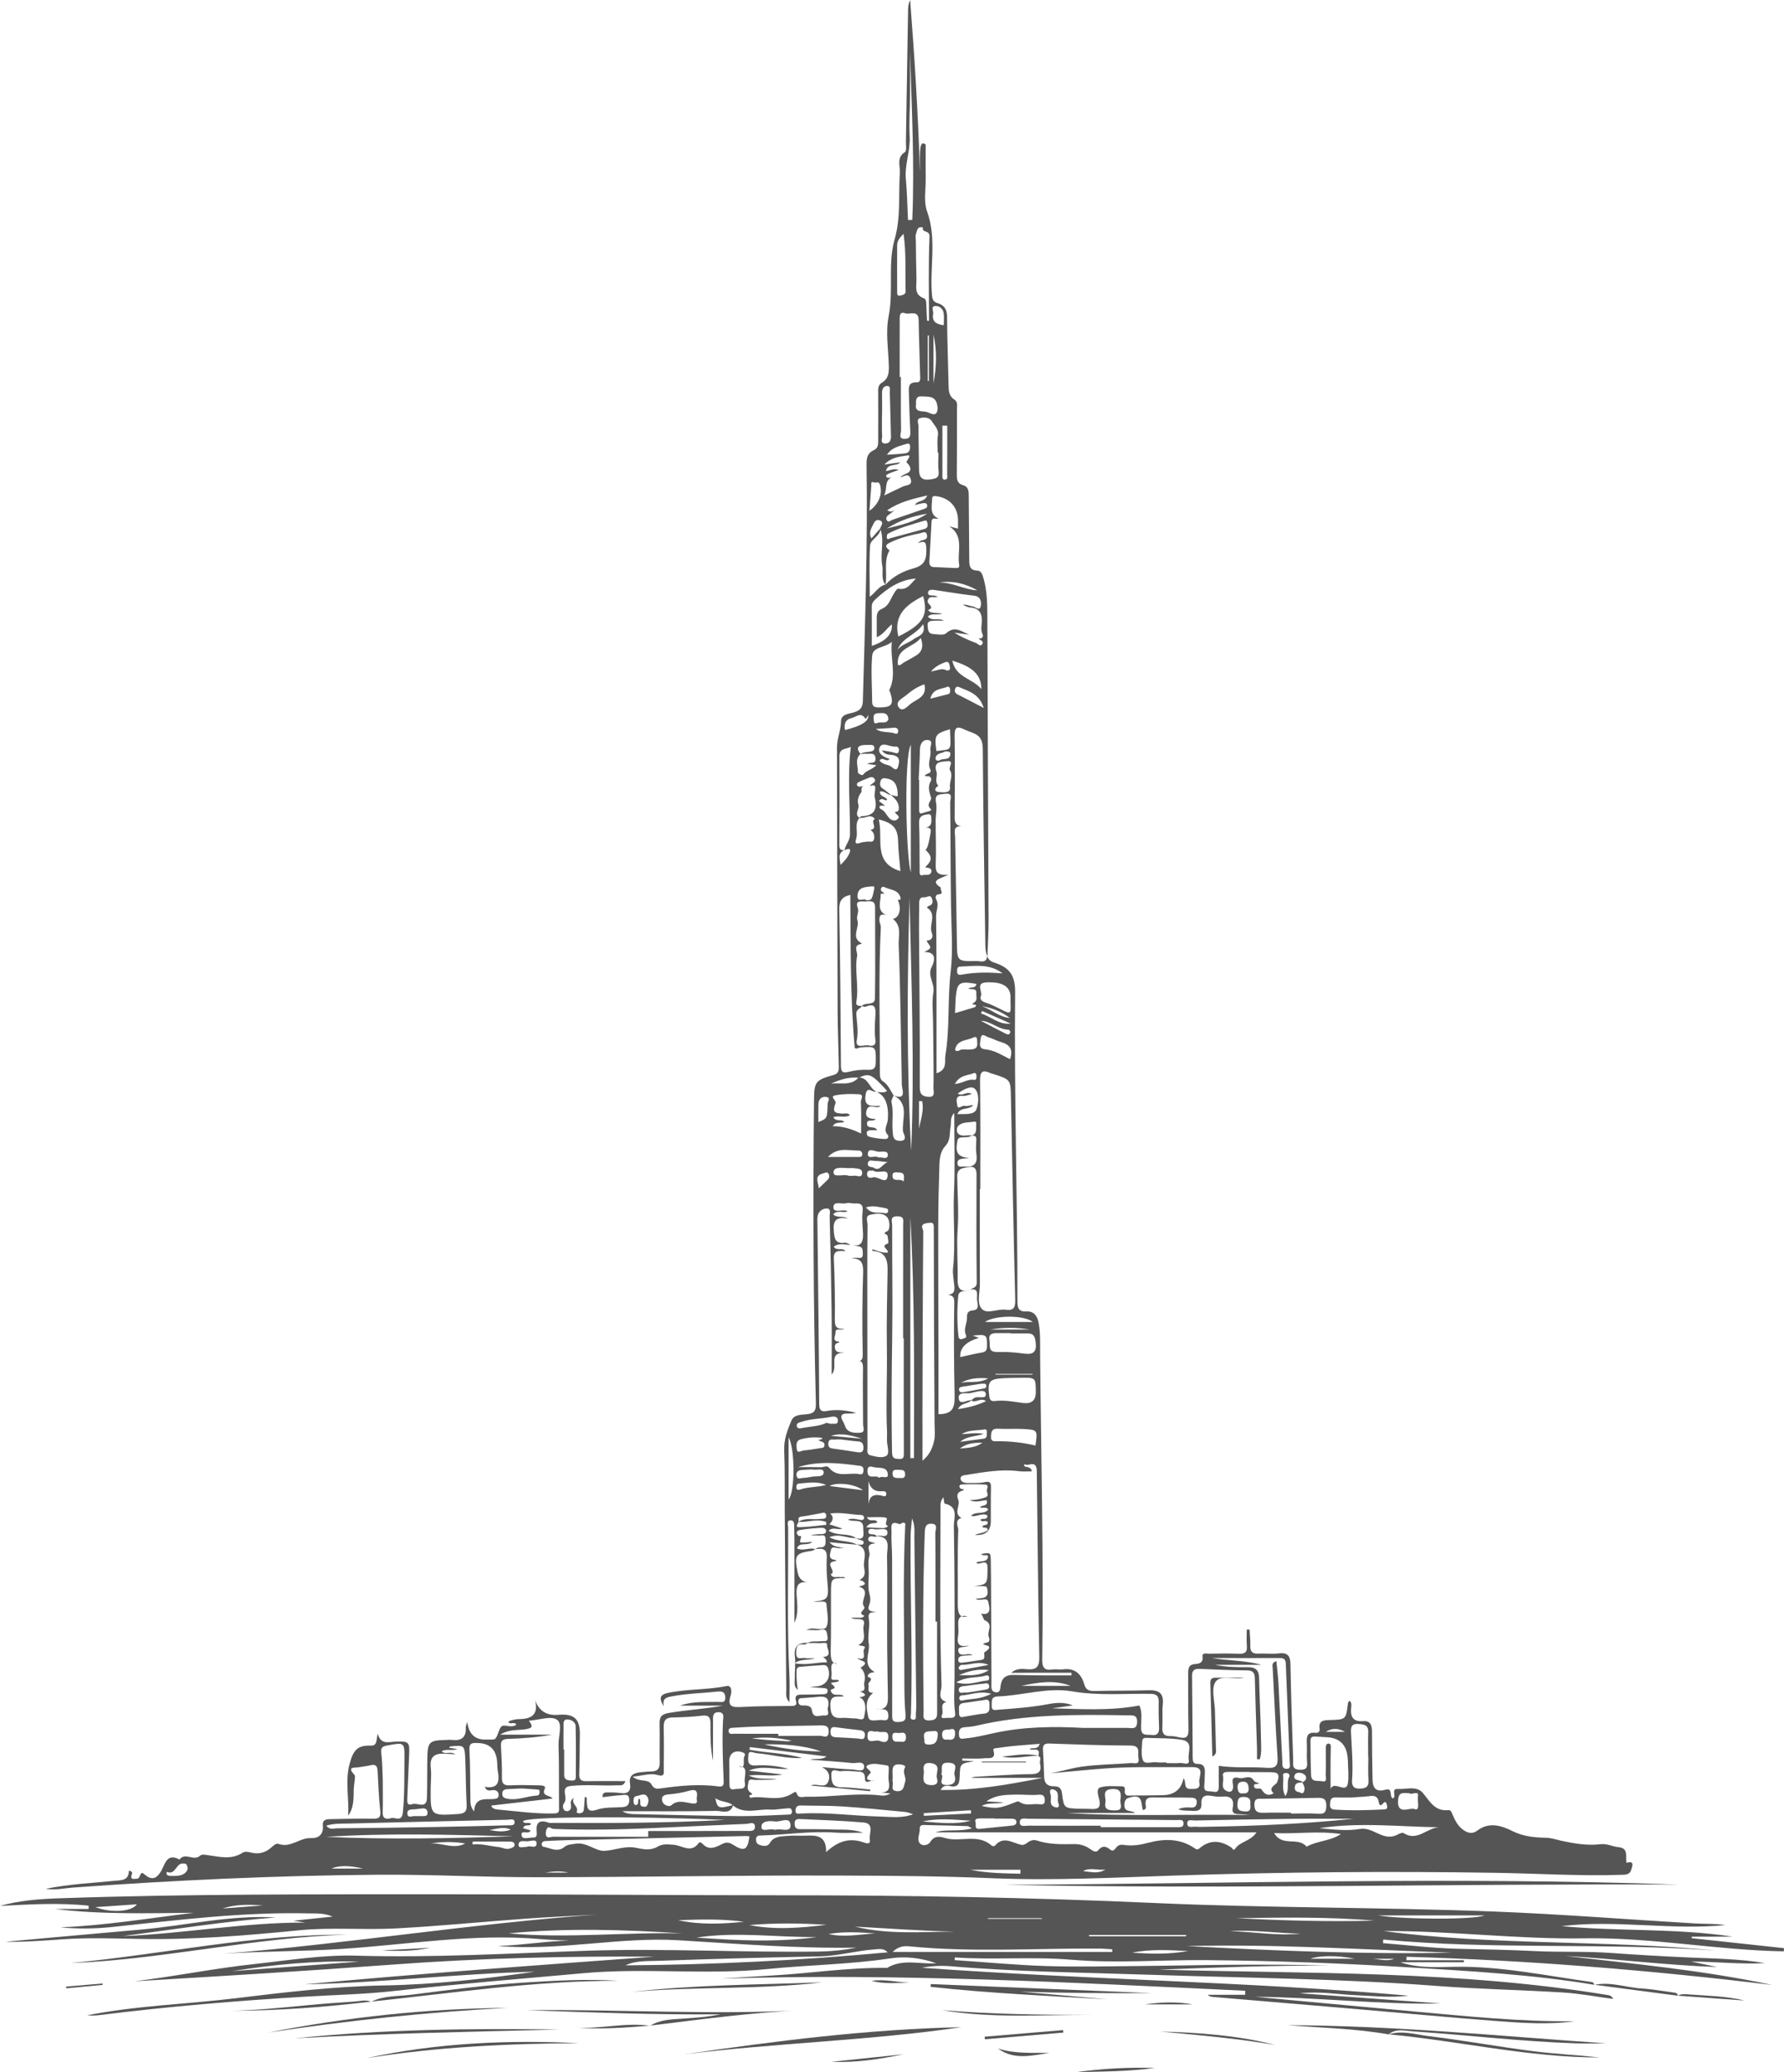 <?xml version="1.0" encoding="UTF-8" standalone="no"?><svg xmlns="http://www.w3.org/2000/svg" xmlns:xlink="http://www.w3.org/1999/xlink" data-name="Layer 1" fill="#555555" height="3323.3" preserveAspectRatio="xMidYMid meet" version="1" viewBox="-0.0 -0.0 2860.8 3323.3" width="2860.8" zoomAndPan="magnify"><g id="change1_1"><path d="m1295.04,2635.14c6.78-4.21,14.47-1.92,21.68-3,4.38-.68,11.78,2.18,10.23-6.79-1-5.77-.07-13.82-10.93-11.49-6,1.27-12.41.22-23.56.22,5.73-1.59,6.77-2.06,7.85-2.16,8.76-.79,22.12,4.23,25.21-3.27,4.28-10.38.34-23.76-.14-35.63-.31-7.68-13.6-2.72-20.63-4.52,22-1.93,24.54-4.13,22.29-28.22-1.46-13.95-1.89-27.99-1.27-42,.87-15.73-8.49-15.27-19.24-13.56,2.63-1.11,5.32-3.33,7.8-3.12,10.63.9,9.48-6.09,9.48-12.81,0-9.86-7.44-5.36-11.88-6.1-3.8-.63-7.79-.13-11.7-.13,5.62-2.05,11.26-1.89,16.88-2.11,3.43-.13,7.65-.76,7.51-5.1-.14-4.14-4.63-5.25-7.76-5.06-11.32.69-22.71,1.51-33.86,3.49-4.76.84-8.36,4.69-2.06,9.54,1.12.86,4.64-1.27,3.43,2.74-2.39,8-2.3,8.08,4.76,7.88,3.83-.11,7.64-.6,13.61-1.09-8.1,7.69-20.21-.91-24.83,10.38,10,5.18,19.75-1.82,29.13,1.2-1.41.91-2.72,2.43-4.23,2.64-27.39,3.87-29.46,6.91-23.63,35.2q2.83,13.75,15.52,15.33c-15.3-1.39-18,5.83-17.3,19.62.73,15,3.61,30.39-3.46,45.44v-120.1c0-10.88,0-21.76-.35-32.63-.13-4.89.76-12.14-6.39-11.51-6.18.55-3.36,7.57-3.34,11.51.38,79-1.88,158,2,237,.67,13.57.1,27.2.1,43.18-7.08-7.33-5-14.52-5.1-20.68-1-95.04-1.82-190.08-2.45-285.12-.25-32.63.46-65.29-.89-97.86-.73-17.59,5.18-33,11.62-48.17,4.39-10.34,16.76-9,25.88-10.22,11.17-1.55,13.57-6.35,13.3-16.91-4.13-162-4.66-323.95-3-485.95.3-29.92,1.88-32.9,31-41,9.63-2.7,8.88-9,8.75-15.72-.57-29.76-1.79-59.53-1.89-89.29-.45-140.27-.79-280.53-1-420.8,0-14.23,6.37-27.18,6.44-41.57.06-11.71,12.92-11.78,20.85-14.37,10.13-3.3,13.91-7.45,14.23-18.87,3.49-126.28,7.88-252.53,5.89-378.88-.16-10,1.64-18.29,11.41-22.63,7.37-3.27,7.24-9.41,7.24-15.82,0-24.61.16-49.23,0-73.85,0-6.94-1.22-14.34,5.8-18.54,11-6.57,11.59-16.52,11.24-27.73-.81-26.32-5.33-53.54-.29-78.79,8.2-41.18-1.54-84.41,9.43-122.72,10.52-36.76,6.1-71.59,8.58-107.25.8-11.42-6-24.54,8.26-33.57,2.84-1.81,1.35-10.81,1.45-16.5,1.18-70.41,2.33-140.81,3.44-211.22.09-5.37.73-10.73,3.33-16.08,7.14,91.63,12.82,183.2,15.64,275,.98-19.92-3.2-53.58,9.31-43.07,0,18.09-.18,36.18,0,54.27.23,17.72-3.52,37,2.2,52.85,16.24,44.88,3.63,90.55,8,135.55.7,7.22,3.35,9.9,9.39,11.77,10.66,3.29,14.63,10.35,14.69,21.9.17,36,1.63,72.1,2.35,108.15.19,9.33,0,18.39,9.18,24.28,5.94,3.81,4.3,10,4.3,15.63,0,34.93.13,69.85-.21,104.77-.08,8.17.86,14.5,10,17.06,9.31,2.61,9.07,10.54,9.13,18.11.26,33.75.53,67.5.82,101.25.08,8.84,0,17.13,12.73,17.6,6.24.22,8.27,5.87,10,12,5.23,18.39,6.19,37,6.26,55.91.55,163.69,1.22,327.38,2,491.05.07,20-1.2,40-1.87,59.92-3.64-8.12-3.33-16.76-3.45-25.31-1.49-102.6-3.31-205.2-4-307.8-.09-13.71-4.33-21.19-16.28-25.66-4.82-1.8-9.66-3.59-14.3-5.78-11.11-5.25-14.77-2.28-14.58,10.27.62,43.29.48,86.6.06,129.9-.09,8.58,1.22,14.39,10.79,15.33-14.44-.1-10.08,10.41-10,18.12.87,55.94,2.08,111.88,2.83,167.82.42,30.82.11,31,31.37,30.41,6.6-.12,15.83,4.25,17.24-7.82,2,5.56,5.06,8.36,11.48,10.4,24.9,7.91,33.56,21.23,33.29,47.78-1.69,164.9,3.81,329.74,3.68,494.63,0,10.35.91,17.73,14.43,17,11.23-.62,17.19,6.37,19.39,17.53,3.37,17.05,2.41,34.23,2.57,51.35,1.53,163.14,5.66,326.27,3.38,489.43-.18,13,3.48,17.73,16.28,15.89,5.6-.81,11.51.52,17.14-.23,18.65-2.47,29.17,7.42,33.81,23.59,2.91,10.16,8.47,11.4,17.38,11.18,28.6-.69,57.25-.25,85.84-1.2,16.45-.55,24.74,4.62,22.9,22.52-1.22,11.91,0,24-.73,36-.63,9.8,1.88,15.31,12.85,15,5.07-.14,10.24,1.1,15.27,2.19,10.7,2.31,14-1.79,13.75-12.57-.67-29.75-.21-59.53-.44-89.3-.07-8.61.37-15.41,11.92-16,5.42-.29,12.35-1.88,11.14-11.56-.9-7.21,6.41-4.84,10.21-4.92,16-.34,32.07-.5,48.08.11,9.53.36,13.66-2.52,12.74-12.61-.79-8.62-.16-17.38-.16-26.08l4.49-.17c.46,8.68,1.51,17.39,1.2,26-.36,9.86,3.78,13.13,13.23,12.63,10.85-.57,21.87.92,32.6-.36,14.84-1.78,18.36,4.65,18.6,18.24.88,50.93,2.67,101.85,4.31,152.77.22,6.74-2.55,15.13,10,15.54,9.67.33,13.27-1.66,12.3-11.78-.93-9.64.1-19.45-.33-29.16-.45-10.25-1.12-19.93,14-18.22,3.73.43,7.12-1.77,6.47-6-2.12-13.7,6.16-14.3,16.37-14.55,26-.65,26-.95,29-26.93.16-1.33,1.47-2.51,2.44-4.07,4.12,3.52,3.08,7.92,2.74,11.3-1.46,14.58,3,22.79,19.3,21.52,11.45-.89,14.11,6.37,14.1,16.42,0,25.76.35,51.52.88,77.27.27,13.5,5.55,20.58,20.75,16.27,12.61-3.59,5.4,11.41,11.9,14,6.56-3.13-3.85-15.85,7.81-15.17,13.79.8,30.27-5.75,40.6,6.75,11.15,13.49,19,29.41,40.48,27.17,4.54-.48,5.57,4.5,7.25,8.29,3.81,8.63,8,17,16.12,23,7.87,5.72,15.21,7.53,23.34,1.35,18.92-14.37,39.19-7.52,56.17,1,17.7,8.84,35.42,10.22,53.75,10.69,9,.23,16.85,3.14,25.2,4.94,20.14,4.33,41.53,7.9,61.63,5.43,11.58-1.43,19.19,3.8,28.62,4.58,15.19,1.25,12.85,11.26,13.09,20.73.12,1.52.31,3.04.58,4.54,14-4.27,8.79,6.08,7.51,11.07-2.17,8.46-10.14,8-17,8.18-67,2.11-133.92-2.21-200.88-3.28-171.18-2.72-342.33-1.26-513.45,4.38-97.82,3.22-195.62,8.46-293.37,4.3-80.69-3.44-161.38-3.94-242-4.25-162-.63-323.92,2.51-485.88,2.67-85.85.09-171.72-4.62-257.56-4-163.67,1.19-327.14,8.89-490.39,20.71-12.47.91-24.79,4.26-42.1,1.88,39.24-7.79,74.65-9.23,109.8-12.79,11.12-1.12,23.53.16,23.77-16.17,7.4.83,4.75,4.87,4,7.65-1,3.85.66,5.82,4,5.37,3-.41,7,1,8.76-3.07,3.51-8,3.48-8.06,10-2.77,10.52,8.47,18.2,5.11,25.15-7.13,5.93-10.44,9-29.2,29.19-18.07,9-12.18,22.85,3,32.59-5.86,3.18-2.88,7.27-1.89,11.41-1.36,19.22,2.44,38.68,8.34,57.16-3.64,3.79-2.45,8.68-1.56,13.35-.36,12.13,3.13,23.24.36,32.55-7.94,3.59-3.19,7.89-7.33,11.77-5.91,19.32,7.08,33.8-10.14,52-9.32,12.14.54,20.48-5.75,19.07-20.17-1-10.38,6.94-10.18,13.91-10.28,22.29-.34,44.59-1,66.87-.59,10.23.19,12.3-3.09,11.23-13-2.28-21-3.18-42.22-4.17-63.36-.38-8.18-3-11.59-11.6-9.39-6.06,1.56-12.4,2-18.59,3.17-6.92,1.25-19.87-1.52-6.84,12.39,1.87,2-1,14.93-1.25,22.83-.42,14.52.7,29.31-9.06,42.36,2-28-5.38-54.91,2.71-84.25,6.1-22.11,13.56-28.62,33.6-28,11.34.35,8.41-10,11.25-19,5,18.15,17.64,13,28.54,12.58,21.37-.92,22.8.56,21.76,21.42-1.14,22.86-1.8,45.75-2.91,68.62-.3,6.16-.79,13.36,7.95,10.21,8-2.85,23,8.65,23.51-10,.62-20.59.23-41.21.56-61.82.45-28.28,2.7-30.5,29.87-31.08,2.86-.07,5.77-.47,8.58-.12,15.16,1.88,24.32-2.9,23.23-20-.13-2,1.07-4,2.49-8.92q3.48,29.72,30.86,28.37c5-.25,12.18,1,14.37-1.73,4.83-5.94,5.47-17.69,10.89-20.06s14.71,3.79,22.54-2.1c-3.17-5.62-9.82.84-13.06-4.33,1.32-.78,2.52-1.89,3.91-2.23,3.87-.95,7.82-2.19,11.74-2.22,19.73-.16,33.83-5.45,27.38-30.89q9,26.26,37.12,23.89c25.93-2.19,35.35,6.8,34.76,32.66-.46,20.6-.14,41.22-1,61.81-.37,9,2.62,12.18,11.49,12,20.35-.38,40.72-.12,62.54-.12-3.12,8.77-8.82,6.45-13.21,6.66-24.55,1.17-49.13-1.57-73.74,1-8.48.9-11,3.6-10.13,11.46.64,5.46,2.49,10.93-1.38,16.35-2.46,3.4-2.24,8.04.52,11.2,1.12,1.3,4.32,1.93,6,1.34,5.66-1.93,5-6.77,4.43-11.47-.35-2.77-.75-5.72,4.84-9.76-5.27,10.64,9.24,13.67,4.13,23.14,1.5.63,3,1.86,4.51,1.79,3.6-.19,6.94-1.65,7.39-5.73.75-6.72,1-13.49,1.55-20.7,4.75.65,2.91,4,3.07,6.11.76,10.42,0,19.94,16.82,14.3,12.72-4.26,27.3-3,41.07-4.06,7.91-.62,10.76-5,10.29-12.57-.59-9.53-7.84-6.81-12.8-6.56-9.86.51-19.66,2.08-29.9,3.26-1.1-7.38,3.91-7.81,9.18-7.68,6.28.15,12.65,0,18.81.95,11.83,1.87,17.95-2.47,16-14.57-2.26-14.33,6.28-17.59,17.49-18.75,5.69-.58,11.4-1.15,17.12-1.26,9.23-.17,13.1-4.31,12.91-13.81-.41-20.59.38-41.2-.18-61.78-.31-11.41,2.37-16.14,15.36-18.31,28.57-4.78,57.43-6.28,86-11.61h-68.44c19.89-7.38,40.27-5.5,60.48-6.05,5.27-.14,12.26,2.68,12-7.16-.26-8.51-4.68-10.18-12.37-9.37-25,2.66-50.26,3.07-75,8-7.19,1.44-13.71,2.92-11.36,15.59-9-14.49-4.52-19.07,7.14-21.51,30.74-6.42,62.38-4.59,93.22-10.91,9.16-1.87,8.83,9.36,6.87,15.46-5.65,17.53,2.74,18.89,17.12,18.1,26.75-1.45,53.6-1.43,80.41-1.66,5.76-.05,9.28-1.15,7.42-7.59-3.23-11.22,4-10.56,11.27-10.56,10.87,0,21.74-.27,32.61-.63,3.55-.11,7.08-1.2,6.76-5.75-.26-3.74-3.65-4-6.42-4.18-7.38-.55-14.78-.86-22.24-1.92,3.52-.24,7-.51,10.57-.73,15.73-1,24-13.9,18.8-29.12-1.37-4-4.49-5.27-7.89-5.08-12.49.69-25,1.67-37.43,2.84-5.51.52-5.25,5-5.25,9.09-.16,9.3.5,18.59,2,27.77-6.93-5.14-4.66-12.5-4.83-18.93-.3-11.41,1.63-23,.22-34.23-2.14-17.09,5.52-22.88,21-22.26-2,1-4.16,3-6,2.76-11-1.71-12.94,3-13,13.34-.09,13.17,8.89,7.05,14.14,8.33,3.78.93,8,.19,16.25.19-12.34,4.38-21.91.3-33.19,8.13,20.45,3.79,36.16-1.8,52-1.43.09-6.46-7.6-8.35-5.68-8.56,15.49-1.68,5.47-13.42,6.15-18.54.88-6.63-9-3.08-14.13-3.65-5.73-.6-11.5-.14-17.21-.15Zm793.71,223.74c-5.75.1-12-.4-12.5,7.84-.29,4.76,2.16,6.78,7.08,7.61,2.47.42,4.89,3.56,7,.21,3.52-5.66.82-10.94-2.08-16,6.85-2.88,8.52-8.52,3.12-12.73-3.92-3.06-13-4.3-15.23,1.1-3.31,7.87,5.43,7.73,10.41,9.58.89.31,1.47,1.56,2.2,2.39Zm-808.41-418.08c10.9-7.29,23.29-3.18,34.95-4.69,3.88-.5,10.7.94,9.54-6.26-.94-5.78-6.23-3.28-9.83-2.69-10.07,1.65-20,4-30.17,5.24-6.56.8-3.67,5.3-4.41,8.46s-6.53,8.52,1.19,8.45c14.5-.14,29-2.39,43.47-3.77-.16-1.55-.31-3.11-.47-4.67-14.59-5.54-29.6.89-44.27-.07h0Zm277.35-195.07c-5.43,6.41-16.62,3.67-21.45,14.22,16.06-2.28,30.2-5.87,45.06-12.72-9.29-6.64-16.73,4-24-1.28,1.35-.92,2.64-1.92,3.87-3,5.8-5.69,21.64,3.25,19.51-8.18-1.45-7.81-16.43-1.87-24.49-.45-6.38,1.12-21.4-3.19-18.47,10,2.03,9.3,13.11.63,19.97,1.41h0Zm-122.43-943.64c3-.12,5.63-.68,6-4.5.88-10.61-6-16.82-13-23,10.85,3.33,11.6,3.29,11.37-.47-.67-11.33-2.53-22.38-16.3-25.25-4.29-.89-9.69-2-11.33,3.89-1.17,4.2-1.44,8.81,3.59,12,4.72,3,8.87,6.87,13.26,10.36-6.22-.19-10.65-7.38-17.81-5.59-.2,8.9,9.51,7.47,11.62,13.26-4.09,2.85-8-5.36-13.17,1.9l10,7.69c-2.74,0-6-.93-8.06.26-2.56,1.49-.44,4.35,1.36,5.16,6.16,2.78,8.4,8.8,12.38,13.41,3.25,3.75,9,6.74,13.6,3,6.89-5.57-3.34-7.69-3.51-12.12h0Zm-58.47,426.05c15.65-.29,17.15,17,28.07,22.59-5.25,2.47-14-10.34-16.71,4.52-4,22,11.7,18.26,23.85,18.4-6.61,6.37-19-5.92-22.56,7.84-3,11.66,6,12.86,14.86,13.17-4.09,5.47-14.22-1.18-14,7.6.23,9.53,12.77,2.29,16.22,10.44-4.13,0-8-.35-11.78.08-6,.68-5.4,4.89-3.62,8.77,1.26,2.72,28.43,6.47,31.16,4.79,2.48-1.53,2.77-4.58,1.59-5.78-8.09-8.16-.79-16.82-.18-24.65,1.71-21.91-3.33-38.14-17-44.15,5.07-.94,10.88,2,15.79-2.21-24.85-27.35-28.83-29-45.37-21-16-1.81-30.51,3.11-44.66,9.5,15.03-2.28,32.16,4.3,44.34-9.91h0Zm76.5-986.94c6.61-10.42,6.45-11.47.77-10.61-12.1,1.84-24.83,2.93-35.9,14.45l25.32-3.55c-5.53,7.23-19.62.4-22.85,14,7.13-.89,12.86-4.74,20.49-1.84-6.25,2.3-11.53,3.95-16.53,6.21-2.21,1-5.73,3.07-2,6,1.36,1.07,4.35.06,6.6,0-11.58,6.14-5.69,17.9-11.52,28.79,12.22-5.81,21.31-10.2,30.46-14.46,5.57-2.59,15.64-1.13,12.19-12s-11-3.3-16.86-2.77c2.99-2.5,6.37-4.5,10-5.92,8.75-3.39,8.46-10.69-.17-18.3h0Zm-73.85,468.26c4.88-3.37,10.66-3.09,16.15-4,3.48-.61,6.79-2,6.51-6.24-.3-4.66-4.18-4.55-7.53-4.49-4.48.08-9.14-.25-13.41.82-6.84,1.7-7.12,6.39-1.28,13.66-9.71,8.64-3.68,19.73-4.12,29.7-.06,1.44,6.72,5.84,8.36,3.51,5-7.09,14.27-7.79,21.21-15.11l-14.58-2.16c5.1-3.4,13.81.74,13.16-8.93-.68-10.16-8.66-6.73-14.25-7.27-3.37-.38-6.83.29-10.22.51h0Zm87.85-399.46c3.3-8,15.17-4,19.57-15.34-23.5,5.44-44.67,10.37-64.2,23.8,5.71,3.53,9,1.4,12.4-.65-3,2.43-5.88,5.06-9.07,7.22-3.67,2.49-6.49,5.71-3.73,9.73,2.64,3.85,5.91-.09,8.8-1.07,16.39-5.61,32.75-11.29,49.14-16.89,3.24-1.11,7.23-2,6.65-6.23-.63-4.67-5-3.85-8.14-3.38-3.85.74-7.66,1.68-11.42,2.81h0Zm-27.68,633.06c5.86.85,5.1-2.3,3.57-5.91-4.18-9.83-14.19-9.91-22.23-13.26-3-1.26-6.78-3.46-8.25,1.53-1.25,4.28,3.5,5.18,5.61,7.56-2.12.19-6.09.51-6.09.56.79,11.86-7.45,26.1,8.54,34.07-6.4-1.64-10.43-1.69-10.63,7.43-.1,4.67,2.55,7.95,2.32,12.55-3.87,77.64-1.29,155.33-1.52,233,0,5.5.3,10.6,5,13.67,8.41,5.52,11.86,14.49,17,22.59-1.21,3.62-4.09,7.62-3.35,10.78,3.56,15.24.55,30.63,1.79,45.93.72,8.9.45,15.72,11.44,16.11,14.33.52,5.62-12.28,5.35-14.29-2.64-20.16,11.19-45.28-15.67-58.82,11,4.5,17.91,4,14.47-11-1.25-5.45-.87-11.3-1-17-1.42-71.19-2-142.41-4.87-213.54-.54-13.4,5.38-30.17-9.29-41.1,10.65-2.43,14.27-16.77,7.81-30.86h0Zm-44.7-182.35c2-4.35,10.84-5.84,7.72-11.22-3.56-6.17-10-1.56-15.13.3-2.65.93-5.25,2.03-7.76,3.29-2.79,1.44-7.38,2.76-5,6.83,1.85,3.18,6.16,1.21,9.43.76-5.12,3.72-.73,7.25-3.56,10.79-5.26,6.56-5.68,14.2-4.21,18.65,2.46,7.47-7.29,15.44,1.77,21.56-8.61,10.11-1.7,22.66-5.25,33.52-2.74,8.4.55,8.82,7.32,6.32,3.11-1.15,6.7-1,10-1.64,4-.81,10,2.31,11.36-4.2,1-4.84.13-9.94-4.29-13.49-.47-.42-.91-.87-1.32-1.35,13-1.53-1.38-13.93,6.9-17.33-4.19-5.7-9.43-4.67-15.16-2.8-3.16,1-6.68,1-10,1.38,1.22-1,2.4-2.94,3.65-3,21.15-.7,26.09-11.43,21.19-30.78-.76-3,.84-9.64,1-14.4.16-6.2-4.81-4.52-8.66-3.19h0Zm163.16,560.65c9.78-3.25,6.49-11.7,7.42-18.49.38-2.83-.78-4.45-3.56-3.92-8.29,1.58-17.64.12-24.46,5.94-3.32,2.83-4.22,9.46-1.45,12.65,5.43,6.26,13.76,2.68,20.85,3.42.57.04,1.13.04,1.7,0-4.88,3.94-10.84,2.56-16.37,3.22-3.5.41-6,.88-6.91,5.48-3.85,19.4.49,26,19.41,27.65-3.75.33-7.14.56-10.52.95-4.81.55-9.45,1.87-8.78,8,.77,7,6.2,4.25,10.48,4.64,14.66,1.34,22.25-3.35,19.87-19.62-1.14-7.76-.42-15.83-.13-23.75.21-5.87-3.24-6.37-7.55-6.17h0Zm-186,645c16.69,6.09,12-9.71,12.22-14.6,1-18.08-16.09-9.53-24.59-14.6,6.82-2.62,13.41-.66,20,.54,2.5.46,5,.08,5.69-2.18,1-3.38-1.65-5.68-4.53-5.77-16.1-.52-32.12-4.82-49.66-2.39q8.72,7.86-1.33,17.37l20.71,6.69c-6.42,3.39-14.36-3.57-21.75,3.52,13.81,9.13,31,3.13,43.84,11.78-13.56,1.16-26.73-8.08-42.74-1.3,15.1,8.17,31.43,4.56,44.56,12l-44.49-3.94c7.58,8.38,14.8,7.44,24.19,9-4.58.23-6.28.07-7.87.43-4.83,1.11-12.61-5-14,3.74-.73,4.65-5,13.29,5.58,14.89,2.62.39,5.3,1.68.27,2.49-17,2.73,4.56,16.38-6,20.76,3.19,7.32,9.78,3.59,14.92,4.58,2.68.52,5.87-1.61,8.32,1.54-22.54.21-22.71.21-22.85,22.79-.2,31.4.39,62.82-.43,94.2-.32,12.5,1.51,21.06,10.67,20.14-14.81-4.82-7.73,12-9.49,20.24-2.23,10.52,9.44,2.85,12.2,7.46-3.41,3.7-17.06,1.31-11.35,5.64,11.1,8.44-3.33,6.36-2,10.23,3.81,11.53,15,3,21,8.81-9.23,2-22.19-4.14-21.63,14.87.43,14.66,3.67,21.17,18.84,19.93,6.78-.56,13.71,1,20.54.77,5.18-.18,13.65,4.87,14.9-2.56,1.56-9.28,4.5-20.07-3.29-28.75-1.1-1.23-3.1-1.66-4.69-2.46,12.37-1.89,11.83-5.2,1.06-9.64,11.59.15,5.84-8.65,7-13.79,2.12-9,1.16-17.37-5.92-24.19,17.16-10.3-.73-10-5.46-15.38,17.86,5.46,7.4-9.54,11.32-14.68,4.59-6-7.24-4.18-9.09-6.46,14.88-7,5.68-21.19,8.22-30.74,4.31-16.22-12.75-7.3-20.33-12.82,6.47,0,11.58.08,16.68,0,2.35-.05,5.27-3.09,4.52-3.36-12.55-4.62,3.75-9.46-.4-14.76-7.18-9.15,12.47-25.65-8.2-31.76,1.59-.51,3.15-1.08,4.76-1.51,6.12-1.64,6.35-4,1.19-7.54-1.29-.89-6.2-1-3.68-2.32,11.47-6.13,5.44-16.77,5.78-24.32.51-11.11,6.66-26.58-11.41-31.93,3.78-.37,9.61,2.18,10.83-1.83,1.61-5.34-4.88-4.71-8.15-6.33-1.58-.71-3.03-1.61-4.52-2.46l.04-.04Zm-196.9,429c-8-6.79-18.78-4.8-28.05-11.36,3.24,16.55,5.19,17.14,28.54,10.89-4.44,15.91-18.16,9.28-27.17,9.46-50.1,1-100.23.49-150.35.49,6.23,4,12.45,4.51,18.67,4.64,56.55,1.18,113.09,2.7,169.64,3.25,25.14.25,50.3-1.48,75.45-2.36,3.86-.14,8.71.6,8-5.71s-5.76-4.38-9.33-4.22c-8.57.41-17.18,2.42-25.63,1.8-19.99-1.36-41.39,8.51-59.81-6.8l.04-.08Zm236.33-2047.83c1.22-4.43,6.7-9.76-.6-12.89-6-2.56-9,2.48-11.2,7.46-2.65,6-7.06,11.65-2.39,21.69,5.43-6.2,10.12-11.56,14.82-16.91.15,13.09-16.26,17.46-16.91,28.27-1.61,26.79-.53,53.73-.53,82,9.88-7.33,14.57-17.37,25.35-19.54,11.93-12.84,27.22-21.18,43.43-25.6s22.07-11.26,22-28.5c0-13.1-1-17.51-14-12.22,2.26-1.62,4.32-4.09,6.82-4.69,4.73-1.13,9.37-1.8,8.29-8.2-1.33-7.91-7.24-3.88-10.8-3.17-15.64,3.15-31.23,6.77-45.77,13.61-6.21,2.92-14.42,6-3.58,13.7-9.89,17.53-3.2,37-6.49,55.17-7.74-9.27-3.23-20.58-5.2-30.78-3.79-19.63,4.11-39.92-3.28-59.32l.04-.08Zm-56.58,515.43c-13,5.28-7.48,15.42-7.21,24.36,6-5.88,11.57-11.87,14.42-19,3.91-9.75-3-6.53-7.73-5,1.41-8.85,8.61-14.43,8.66-25.46.21-46.15-4.29-92.36,1.28-140-8.08,4.11-18.34,1.8-18.26,14.92.3,47.46.16,94.92-.1,142.38-.08,7.13,2.37,9.47,8.9,7.88l.04-.08Zm167.64-518.72l13.65,3.64c0-5.54.2-10.51,0-15.46-1-19.89-14-33.55-33.83-36.51-4-.6-7.56-.82-7.6,3.52-.1,11.74-5.09,25.34,10.16,32.36-4,1.28-10.78-3.56-11.2,5.6-1,20.93-2.26,41.84-3.4,62.76-.28,5.07.93,9.08,7.08,9.35,11.91.51,23.82,1.04,35.74,1.58,3.33.15,5.61-1,5-4.76-3.75-21.07,8.7-46.15-15.64-62l.04-.08Zm-140.32,769c-2.35,4.69-9.47,5-9.06,13,.72,13.85,3.66,27.32.8,41.89s11.83,7.17,18.66,8.52c5.48,1.09,12.47,1.86,11.08-9.29-1.61-12.87-.8-26.15.07-39.18.82-12.26-.92-19.71-15.63-13.69-1.68.69-4.17-.57-6.29-.92,5.59-6.89,21,.16,21.2-12.34.76-48.73.22-97.48.18-146.22,0-12.36-9.37-9.19-16.06-9.15-6.1,0-16.39-2.18-11.8,9.89,2.78,7.29-2.76,13.4-.48,20.26,4,12-11.44,27.7,7,37-.34.33-.66.93-1,1-13.75,1.74-5.39,13.2-6.38,18.66-4.42,24.35,3.12,49.31-1.34,74.08-1.27,6.82,4.45,6.58,9.02,6.6l.03-.11Zm172.44-595.3l-24.16-3.29c11.24,7.4,23.1,12.17,35,16.83,3.18,1.25,6.67,6.77,9.78,1.24,2.8-5-4.24-5.65-5.82-9,6.06,1.21,7.82-3,6-6.89-2.85-6.08-1.65-11.89-1.2-17.8,1.06-13.93-2.65-23.7-18.75-24.77-3.7-.24-7.27-2.58-11.69-4.25,6.28-1,10.93,2.14,15.81,2.49,4.4.31,11.83,9.15,13.24-1.48.77-5.8,0-14.44-10.83-15.63-20.71-2.28-41.27-6-61.92-8.92-4.45-.63-11.06-1.73-11.85,3.46-1,6.73,6.17,4.42,10.13,5.4,1.56.39,3.12.8,5.4,1.39-5.81,3.35-13.73-3.39-16.21,7.16-1.28,5.43,12.74,9.73.5,14.64,1.72,1.28,3.31,3.34,5.21,3.68,5,.92,10.22,1.1,17.71,1.79-8.69,3.58-16.8-1.64-23.1,5,7.38,8.12,16.83,1.15,25.63,6.44-6.64,0-11.15-.24-15.63.06-5.08.35-11.26.17-10.42,7.91.59,5.44.31,12.59,7.93,13.29,7.34.68,17.61,2.75,21.75-1,14.33-13.11,25.31-2.08,37.45,2.36l.04-.11Zm2,1050.07c-6.56,3.81-18.93.18-20,10-2.09,21.64-1.99,43.44.32,65.06.48,4.77,3.4,5.66,7.17,4,2.62-1.14,7-1.11,4.55-6.63-3.84-8.72,1.69-17.18,1.88-25.89.13-5.92-.67-12.11,9.94-13,11.82-1.05,5.9-12.32,6.12-19.42s2.2-16.22-10.49-13.8c3.78-3.3,10.2-2.62,10.1-11.23-.66-57.95-.62-115.9-.35-173.85,0-9.24-3.82-13.08-12.06-11.57-8.45,1.55-19.07,1.29-18.89,14.8.39,28.21,2.65,56.31.7,84.66-1.84,26.81.5,53.88,0,80.81-.35,16.25,5.96,21.28,20.99,16.17l.02-.11Zm108.3,748h0c4.54-15.38-9.38-7.17-14-10.95,4.73-3,13.06,2.21,16.23-8.24-15.07,1.2-29.06,2.16-43,3.49-8.52.81-17,2.13-25.47,3.3-2.61.35-6.83-.1-5.56,4.18,4.4,14.78-8.15,11.41-14.13,12.08-11.86,1.34-24,.4-36,.4v3.34l19.47,1.08c-23.12,3.7-22.79,3.71-23.59,24.64-.36,9.23-1.42,18.65-15.74,15.14-4-1-11.1-1.47-14.72,6.3,54.7.92,106.72-8.2,163.5-19.41h-114.64c2.61-.75,4.23-1.54,5.89-1.63,30.19-1.63,60.38-4.12,90.58-4.32,14.28-.09,16.54-6.69,13.93-17.34-.97-3.87,3.25-9.3-2.77-11.99l.02-.07Zm-259-351.66c-4.49,1.6-11.46-3.63-13.51,3.14-1.44,4.78,4.14,5.78,8.12,6.6.07,0,5,1.1,1.12,1.45-15.4,1.38-5.66,12.95-7.46,18.95-2.76,9.2-1.08,19.77-1.11,29.76,0,10.42-1.85,21.41.91,31.07,2,7.18,2.13,12.58-.33,19.09-3.87,10.21,4.4,9.82,11.35,11-7.41.83-13.75-.77-11.82,11,2.1,12.83-2.39,26.76-.13,39.53,2.66,15.06-11.26,33.86,9.09,45.5.51.29-3.29,1.11-5.1,1.33-4.37.54-6.82,6-5.09,6.62,11.32,4.13-1.54,8.51.58,12.74,2,3.93-3.64,10.61,4.4,12.64-.41.94,5.41-1.8,1,2.21-11.59,10.44-8.16,25.32-5.6,37.12,2,9,15,3.35,23,4.65,4.39.71,9.25.87,9.12-6.43-.12-5.89-1.25-10.21-7.93-10.87-4.43-.44-8.87-.75-13.31-1.12,20.09,3.78,21-7.8,20.5-23.18-.48-15.63-.45-31.47-.74-47-1.09-58.35.36-116.68-.6-175-.19-11.46,7.38-31.2-17-31.31,5.78-3.23,17.79,4.48,17.65-6.17-.11-7.93-11.18-4.74-17.45-4.73-4.45,0-12.28-3.45-13.07,2.79-1.25,8.65,11.16,1.78,13.34,8.69l.07-.07Zm-41.45-467.92c-9,.43-18.72-3.79-27.55,3,4.7,7.71,13.17.6,18.89,7.07-9.73.09-19.45-2.73-18.75,12.35,1.54,33,2,66.06,1.59,99.08-.13,11.24,4.67,14,15.07,13.06-5.2,3.93-14.61-2.78-14,6.68.24,4.07-6.45,13.62,5.47,14,.14,0,.23,1.15.35,1.76-6.22.38-7.74,4.42-6.54,9.5,1.81,7.66,8.84,5.48,14.91,6.72-27.23-.49-8.83,21.88-20.33,35.07,0-36.69.35-69.19-.09-101.69-.67-50.79-1.71-101.57-3.13-152.34-.11-4.21,2.85-12.5-4.56-12.54-7.15-.1-13.33,4.97-14.64,12-.82,4.44-.41,9.13-.36,13.7,1,96,2.3,192,2.81,288,.06,11.11,4.26,12.68,13,11,15.71-2.94,31-.63,46.29,3-4.48.96-9.07,1.37-13.65,1.23-10.11-.52-12.7,4-7.75,12.18,1.93,3.2,2.89,6.4,4.2,9.42,4.09,9.49,14.6,9.6,23.33,9.14,9.24-.49,4.94-8.41,4.94-13.37,0-29.91-.66-59.83-.12-89.73.17-9.33-2.51-12.61-7.31-11.74,2.71-.18,7.13-.41,6.88-11-1.03-43.84-.82-87.7.65-131.58.5-15-3.37-22.18-18.89-22.37,2.85-.69,5.78-.97,8.7-.82,4.82.07,9.95,2.31,9.68-6.82-.2-6.74-.32-11-8.07-11.76-3.91-.41-7.71-1.87-11.62-2.86,15.15,5.16,20.35-2.08,20-16.1-.32-11.9-2.14-23.95-.73-35.63,1.33-11-1.77-14.72-12.36-13.91-4.5.34-9.48-1.67-13.56-.41-7.3,2.26-21-4.55-20.85,6.78.13,9.14,13.35,3.29,20.52,5.11.74.31,1.44.74,2.06,1.25-7.13,3.15-15.94-3.11-22.89,4.64,6.18,6.56,14.64,1.62,23.68,6.83-18.75-3.18-24.19,2.83-22.79,19.6,1.09,13.17,2.43,21.19,18,19.17,2.85-.08,6.2,2.3,9.45,3.4l.07-.07Zm257.04,686.45c8.26-7.3,16.88-6.51,25.12-5.79,15,1.31,20.24-3.32,19.91-19.53-2-97.84-2.74-195.7-3.95-293.55,0-3.43.23-7-.73-10.24-3.34-11.18-13.2-1.4-18.85-5.55-.39.83-.77,1.66-1.14,2.47,3.23,3.7,10.67,0,12.77,9.06-7.1,0-13.74.72-20.16-.13-28.45-3.78-56.26,1.26-84.09,5.75-4,.64-10.86.73-10,6.82.62,4.39,6.16,6.42,11,6.32,9.14-.18,18.55.57,27.34-1.37,9.53-2.11,10.49,1.51,10.31,9.31-.41,17.72-.17,35.45-.23,53.17q-.08,24-25.62,22.12c7-3.23,15.54-2.65,21-8-1.63-6-6.71-2.05-9-5.09,1.31-4.25,9.61-.92,8.6-7.61-3.06-3.93-8.87,1.33-11.78-3.41,2.91-3.89,11.64,1.61,11.3-7.19-8.66-4.83-17.53,3.18-26.33.69,7.83-8.29,20.54-1.14,27.84-10.17-4-5.4-9.46-1.07-13.45-3.76,3.43-3.66,13.38-.71,10.89-11.07-8.23-.17-16.44,4.62-27.3-.19,10.19-.34,17.31-1.62,24.36-4.11,8.32-2.93,1.92-8.66,3.22-12.83,1-3.28,2.56-7.71-2.37-8-12.5-.71-25.08-.69-37.6-.22-3.77.15-6.17,3.08-2,6.85,1.1,1,10.64.37.91,3.73-7.91,2.73-6.94,8.84-4.88,14,3.8,9.5-8.31,21.57,5,29.23-11.73,3.47-4.76,14.08-5,19.35-1.54,39.22-.35,78.54-.79,117.82-.16,14.22,2.07,24.19,15.4,20.55-19-4.42-14,13.06-14.23,24.94-.16,10-7.76,26.76,16.8,21.81-7.13,4.24-19.13,0-17,9.33,2.49,10.77,15,1.13,22.79,6.1-5.32.35-9.81.68-14.31.91s-8.55,1.68-8.67,6.44c-.15,6.37,5.45,4.74,8.92,4.43,7.35-.64,14.61-2.22,21.94-3.14,11.67-1.48,11.51-1.37,10.7-12-.09-1.22,2.86-2.78,4.53-4,3.19-2.31,5.57-6.21,1.06-7.65-7.56-2.43-10.94-2.59-.22-5.44,4.16-1.11,3.21-5.91,2-8.93-3.24-8.4,8.47-20.17-6.5-26.48-2.44-1-3.09-9.28-6.69-10.67,20.12,4.09,13.24-13.43,12.6-17.84-1.52-10.43-13.2-.75-20.55-6,10.41-1,22.28.09,18.73-15.61-1.11-4.91-.62-5-21.51-4.39,22-3.11,21.72-3.32,21.92-29.49.13-17.34-14.06-2.39-18.06-8.56,6-3.18,16.22,0,18.6-7.94,2.17-7.25-8.28-1-10.56-5.78,14.71-2.66,15-2.66,15.26,10.79.4,20,.38,40,.47,60,.21,45.18.32,90.36.63,135.54,0,5.88-1.71,14,6.37,15.37,8.42,1.46,7.59-6.82,8.51-12,2.17-12.07,9.6-16.11,21.09-15.77,17.72.53,35.45.61,53.18.76,13,.1,26.07,0,39.1,0v-4.24l-96.6.08Zm398.57,138.69l-4.45-.11c0-5.83.15-11.68,0-17.51-1.15-37.17-2.59-74.34-3.43-111.52-.2-9.05-2.53-13.34-12.57-13.43-25.16-.22-50.31-1.28-75.45-2.41-8.38-.37-12.78,1.7-12.66,11.2.56,43.48.69,87,.95,130.45,0,5.43.37,10.93,7.65,10.76,11.81-.27,12.28,7.38,11.85,16-.31,6.28-.25,12.59-.88,18.83-1.18,11.84,7.91,8.1,13.81,9.62,8.62,2.23,9.52-2.68,9.43-9.23-.14-10.71,0-21.42,0-32.14,26.27,3.86,51.93,1.34,77.37,3.2,13.77,1,17.82-3.15,16.89-17-3.18-47.38-5.23-94.83-7.75-142.25-.24-4.42-2.27-9.35,5.91-11.84,1.15,12.09,2.68,23.79,3.3,35.55,2.21,41.7,4.05,83.43,6.21,125.14.24,4.75-1.23,11.47,6.26,12s5.79-5.89,5.63-9.92c-2-52.6-4.17-105.19-6.26-157.78-.23-5.71-1.4-10-8.57-10-36.69.12-73.4,0-110.1,0,26.56,4.36,53.37,3.64,79.62,10.91h-74.41c17.73,3.76,35.4,3.85,53.07,3.73,11.69-.08,17.31,4.78,17.55,17.2.62,32.59,2.53,65.15,3,97.73.1,10.91,1.51,22.28-1.97,32.84v-.02Zm-448.16-914.43h-.77c0,50.87-.17,101.74.11,152.61.07,13.56-5.43,30.66,3.32,39.73,8.31,8.63,25-.65,37.8,1.08,13.34,1.8,15.87-3.64,15.56-16.21-2.71-108-4.75-216-6.86-324.09-.57-28.73-.37-28.74-28-37.67-1.67-.38-3.31-.86-4.92-1.45-14.3-6.79-16.75-.76-16.6,13,.73,57.65.36,115.34.36,173.02v-.02Zm112.39,936.93c17-3,33.61-8.29,50.47-10.68,26-3.67,52.42-3.73,78.63-5.7,5.12-.39,14.55,3.57,12.1-8.15-1.68-8,4.65-19.95-12.78-20-43.48-.08-86.95-1.77-130.42-3.22-7.74-.26-10.28,2.59-9.9,9.8.76,14.24,1.54,28.49,1.82,42.75.19,10.28,4.44,15.93,15.13,16,7.49,0,12.42,1.69,13.57,11.23,2.9,24.05,3.5,24,28.38,24.81,5.72.19,11.46-.09,17.16.27,10.76.68,17.5-.63,14.26-14.87-1.33-5.88-5.58-17.3,1.37-19.56,10.45-3.39,22.61-1.71,34-1.84,9-.1,4.21,7.44,5.92,11.4,2.17,5,6.92,3.32,10.48,3.34,16.59.1,33.19-.27,49.78-.51q28.19-.4,33.56-27c5,5.41-.87,17.13,10.91,17,7.67-.1,16.6,1,14.42-10.35-1.68-8.79,10.36-24.9-11.53-24.65-46.91.54-93.86-1.25-140.7,2.23-28.88,2.15-57.74,5.12-86.63,7.72v-.02Zm-260.39-835.37c.43-5.84-13.18-10,.11-14.4,1-.35,0-8.45-1-12.74-.54-2.35-9.91-2.52,0-7.15,4.29-2,4.3-16.5-.31-22-6.61-7.92-18.22-6.21-27.48-4.05-8.5,2-4,10.26-4.08,15.82-.32,26.75-.39,53.5-.39,80.25,0,92.39.08,184.78.25,277.17,0,4.72-1.93,11.09,5.36,12.68,8.37,1.84,18.07,4.75,25,.55,4.62-2.79,2.34-12.26,1.36-19-.92-6.34-.07-12.92-.36-19.37-2-44.76.5-89.59-.25-134.38-.7-41.39.48-83.37,1.16-125.09.29-17.6-4.13-29.52-23.85-30.61-.27,0-.47-1.26-1-2.76,8.71,2.07,16.22,6.53,25.48,5.1v-.02Zm-220.71,874.59c21.54-4,46.38,7.76,68.94-8,2.24-1.58,4.43-2.08,5.27.7,2.81,9.19,10.21,5.5,15.82,5.63,38.52.86,76.87-6.2,115.48-2.43,5.07.49,10.63,2.06,19.22-2.74l-18.07-2.17c14,1.81,17.76-4.6,15.27-17.5-1-5.45-.08-11.3-.1-17,0-3.23,1.33-7.91-3.18-8.45-9.61-1.14-20.47-4.14-28.73-1-9.61,3.71,2.25,7.89,3.26,12.28.07.31-.4.81-.72,1.13-12.67,12.85,1,11,5.19,12.43-2.57-3.65-13.73,8.12-13.89-3.88-.14-11-6-10.73-12.88-11.15-8.56-.51-17.28-1.55-25.67-.41-5.24.7-15.75-6.72-15.32,5.83.3,8.76.09,19.6,14.77,19.82,15.88.23,31.73,2.41,47.59,3.74l-.23,2.56-95-9c9.62-4.69,22.76,6,27.93-6.35,2.67-6.36,3.07-17.12-10.52-23.23,18.59,1.54,33.77,3.34,49,3.81,6.65.2,18.77,5,19-3.91.27-10.77-12.46-5.64-19.39-6.38-22.42-2.38-45-3.71-67.45-5.44,8.93-2.6,17.67,1.28,26.61-5.18l-123-15-.59,4.19c27.92,5.37,56.81,5.27,84.31,13.21-24.75,1.58-48.55-5.55-72.88-7.58-4.79-.4-13.25-5.92-13.19,3.29,0,5.15-3.86,17.41,11.6,16.36,17.72-1.16,35.52.71,52.61,5.55-21.11,1.46-42.12-6.39-63.68,2.78l54.08,6.08c-18,3.87-36-.83-53.93,1.77,14.49,7.31,30.25,3.76,45.25,6.2-11.47.74-22.88.52-34.27.85-4.12.12-10.94-2.83-11.56,3.35-.53,5.33-3.83,12.2,3.61,17,7.89,5.28-7,1.51-.56,8.26v-.02Zm326.94-1098.21c-7.14,7-4.58,14.79-5.82,21.61-1.89,10.49.08,22.11-8.08,30.81s-9.51,19.4-9.86,30.11c-1.07,32.47-1.81,65-1.89,97.44-.15,64.46.26,128.92.38,193.37.06,36.82,0,73.65,0,109.62,26.42.44,26.22-15.19,25.81-33.36-1.1-48.85-1.26-97.72-.49-146.6.13-8.89-3.72-10-9.52-11.78,9.47-.62,10.3-6.22,9.56-14.33-.85-9.17-2.88-19.19-2-27.41,4.26-40.63-.32-81.19,1.5-121.77,1.84-42.01.41-84.16.41-127.71Zm-515.68,1064.35c10.89,9.5,24.76,2.89,30.16,12.53,4.13,7.37,8.31,7.25,15.12,6.28,30.73-4.39,61.55-7.39,92.6-3.13,9.32,1.28,8.12-5.45,7.92-11.14-1.1-31.32-2.5-62.63-.91-94,.28-5.61,2.89-13.89-7.48-13.86-9.47,0-8.54,7.52-8.57,13.69-.13,21.4-.05,42.81-.05,64.22-4.06-20-4.13-40-4-59.95,0-8.63-2-13.7-12.62-12.5-15.94,1.78-31.96,2.74-48,2.88-11.5.11-14.67,5.29-14.42,15.87.51,22.3.37,44.63.13,66.94-.07,6.23,2.23,13.14-10.7,9.36-10.83-3.14-23.93,1.39-39.18,2.81Zm-226.64,46.35c.71,4.91,7,6.08,9.83,6.33,30.5,2.7,60.88,7.2,91.66,6.3,8.06-.23,7.13-4.55,7.07-10.07-.34-33.12.32-66.27-.79-99.35-.48-14.19,7.1-34.5-2.61-40.94s-28.44.47-45,1.67c6.72,8.69,6.44,11.78-5.14,13.65-12.27,2-25.87-.43-40.84,8.69h83.21c-23.47,4.28-47,6.18-70.65,6.82-9.3.25-11.83,3.51-11.3,12.2,1,16.53,1.89,33.12,1.57,49.67-.19,9.79,2.89,13,12.64,12.57,15.38-.68,30.83-.33,46.24,0,4,.09,12.16.16,9.82,5.39-5.5,12.28,6.71,9.6,12.75,15.77l-98.46,11.3Zm770.83,36.45c-4.45-2.13-5.9-3.4-7.39-3.45-23.41-.73-46.82-1.44-70.24-1.82-8.19-.13-5.67,6.7-6.55,11.32-1.28,6.72-4.17,14.53,1.77,19.28,4.4,3.52,12.64,1.32,15.32-3.14,6.16-10.27,14.73-9.4,23.27-6.74,24.62,7.66,53-7.87,75.52,12.51,1,.86,4.2.92,4.87.11,13.49-16.29,27.86-4.92,42-1.6,4.33,1,7.72-1.5,10.94-3.92,4.47-3.34,9.77-4.47,14.67-2.85,19.19,6.38,38.79,6,58.65,5.63,9.82-.38,19.47,2.59,27.38,8.42,3.58,2.7,8.67,5.81,12.32,1.35,6.43-7.84,12.2-6.62,18.94-1,4.46,3.74,7,.42,9.61-3,3-3.93,6.91-5.26,12.07-4.45,13.62,2.13,26.27.13,40.08-3.53,24.31-6.45,50.12-7.07,72.95,8.36,2.82,1.91,4.91,3.85,8.77.54,16.34-14,33.43-12.87,50.67-1.36,1.9,1.27,3.67,6.25,6.28,2.28,7.89-12,24.8-11.86,34.28-26.39h-514.89c17.87-5.97,36.54-.18,58.71-6.55Zm-56.94-1210.92c18-5.58,12.71-19.65,14.16-28.25,7.44-44.18,3.33-89.19,8.52-134,4-34.89,1.09-71.34.57-107.1-.79-55-.64-110-1.31-165-.06-5.27,5.3-15.73-7.8-13.83-7.68,1.12-18-.73-14.92,14.06,1.93,9.19-.59,19.26-.6,28.94,0,23.37,1,46.77.11,70.1-.43,11.12,1.18,18.22,20.18,16.79-14.15,6.74-30,9.06-11.69,20.76-2.71,2.93,6.33,10.16-4.17,10.59-4.2.17-5.33,5.14-3.65,8,5.3,9.17-.24,18-.1,27,.8,48.88.61,97.77.69,146.66.06,34.68.01,69.27.01,105.28h0Zm11.1,680.08c-5.16,6.3-4.71,10.95-4.71,15.43,0,95.39-1.49,190.79,1.66,286.16.29,9-8,21.76,7.86,26.56-11.84,3.28-3.73,13.79-7,20.57-3.51,7.23,4.27,5.15,8.34,5,5.9-.24,14,2.18,12.52-8.4-2.49-18.29-.91-36.57-.87-54.89.19-81.46.36-162.93-1.08-244.36-.21-12,8.2-31.24-14.55-35.88-1.07-.23-1.16-5.06-2.17-10.19Zm174,338.43c46.37,1.17,92.78,4.35,140.11-4.48,5.29,10,2.7,23.42,2.88,36.24.18,13.37,9.21,10,16.6,10.93,9.07,1.19,12.5-2.63,12.17-11.51-.51-13.73-.92-27.48-.54-41.21.27-9.55-3.29-13-12.9-13.17-42-.72-83.85,3.24-126.07-4-39.65-6.8-79.37,6.78-119.28,8.18-10.93.38-9.28,7.69-9.59,14.33-.46,9.64,6.08,7.32,11.71,6.88,26.81-2.09,53.58-4,80.11-9.08,12.51-2.38,25.65-3,38.31,2.25l-33.51,4.64Zm-237.64-593.35h-1c0-60.84.02-121.68.05-182.52,0-6.8,2.35-13.23-9.35-13.23-12.75,0-8.25,8.56-8.26,13.77-.17,59.31.94,118.64.07,177.94-.92,62.4-1.57,124.77-.24,187.18.22,10,4.45,9.82,11.11,10.28,7.29.51,7.83-2.81,7.79-9.31-.28-61.36-.13-122.7-.13-184.11h-.04Zm30,196.33c11.92-9.93,15.53-19.94,18.23-29.94s1.25-20.19,1.18-30.4c-.72-104-1.12-208-1.2-312,0-9.55-.7-10.31-11.12-8.76-12.81,1.9-5.78,9.54-5.81,13.11-.79,96.44-1,192.89-1.27,289.34-.04,24.98.01,49.93.01,78.65h-.02Zm2.69-815.87c11.93-6.18,12.15-6.34,5.3-15.63-2.84-3.85.94-2.85,1.91-3.1,7.35-1.92,6.7-8,5-12.43-4.93-13,9-29.63-7.83-40.14,1-.92,1.83-2.38,3-2.67,7.36-1.88,6.72-7.52,4.93-12.28-2.54-6.73-7.87-1-11.9-1.5-7.45-.89-8.29,4.07-8.32,9.74-.08,13.11-.41,26.22-.33,39.32.53,85.26,1.62,170.53,1.22,255.78-.06,12.39,5.78,14.49,14,15.13,11.76.92,7.8-9,7.95-14.81.44-17.16.11-34.35,0-51.52s-.47-34.27-.58-51.41c-.11-16.94-2.15-34.22.55-50.71,2.29-14-10.57-26-2.36-40.82,1.38-2.61,11.74-23.82-12.52-22.95h-.02Zm20.76,1073.7h-2.56c0-47.38.18-94.77-.27-142.15,0-4.94,4.94-13.91-5.47-14.71-9.75-.75-11.17,5.66-11.47,14.45-3.31,95.73-2.92,191.48-1.83,287.24.08,7-2.71,14.69,10.39,13.75,10.85-.78,11.37-5.57,11.33-13.93-.22-48.23-.1-96.4-.1-144.65h-.02Zm-139.1-1165.43c-13.56,3.13-18,9.85-17.72,23.17,1.48,83.49,2.17,167,2.65,250.49.06,10.3,2.53,12.65,12.68,10.11,9.99-2.56,20.31-3.64,30.62-3.19,10.16.53,12.41-3.23,12.53-12.34.34-25.21.24-25.49-24.4-23.58-3.21.25-6.32,3.25-9.29,1-7.32-81.71-6.45-163.27-7.07-245.66Zm88.15,1008.22c-4.54-4-7,2.06-10,.81-15.7-6.58-11.82,6.7-12.11,13-.61,13.53.89,27.13.92,40.7.2,84.18.24,168.36.12,252.55,0,7.68.45,11.77,9.56,11.31,7.92-.41,12.88-1.18,11.93-11.41-1.46-15.77-1.86-31.69-1.88-47.54-.07-86.75-2.72-173.46,1.46-259.42Zm-721.47,370.12c-7.88-.39-12.41-.57-16.92-.86-16-1-24.64,4.4-22.53,22.39,1.25,10.7,0,21.7-.16,32.56-.41,44.81-.41,44.64,44,41.72,9.72-.64,14.29-3.47,13.68-14.34-1.34-24-1.24-48-2.19-72-1-24.33-1.21-24.33-24.28-22-.54,0-1,1.27-1.59,2.17l13.18,1.92c-9.39,3.49-17.7-.74-25.18,3.54,5.74,6.48,13.43-.76,21.99,4.9h0Zm1274.4,97.46c-6.23-.52-12.45-1.35-18.68-1.46-7-.14-10.83-2.16-9.23-10.22,2.88-14.58-3.94-19.35-17.91-17.83-6.08.67-12.44-.74-18.62-1.59-9.62-1.33-14.3,3-13.62,12.32.76,10.31-4.38,12.63-13.33,12.07-8-.5-16,.31-23.85-2.46,6.46-3.11,13.26-3.46,20.07-2.87s9.51-2.67,9.65-8.83c.15-6.82-5.81-6.88-9.71-7-20.34-.45-40.71.09-61.06-.33-9.15-.2-12.38,3.25-11.19,12.17.36,2.72,1.73,7.11-4.53,8-3.1-9.71.33-26-19.32-20.59-6.31,1.75-9.46,2.93-10.17,10.48-1.4,15,10.54,9.53,17,14.79h-109.96c98,6.01,196,1.62,294.46,3.35Zm-267.08-139.74c23.42,0,46.84.08,70.25-.05,6.82,0,15.25,3.43,15.65-9.29.38-12-7.21-10.69-14.59-10.82-81.9-1.4-163.76-2.24-244.27,16.83-6.07,1.44-12.43,1.69-18.67,2.32-7.89.79-8.51,6.29-8.12,12.36.54,8.37,6,5.81,11.19,5.34,15.48-1.38,30.4-5.23,45.54-8.53,47.1-10.28,95.05-10.78,143.02-8.16h0Zm-294.9-2166.61h2c0,28.57-.25,57.14.25,85.7.08,4.75-5.16,13.88,6.46,13.48,9.21-.32,8.61-6.9,8.3-13.54-.92-19.95-1.78-39.91-2.21-59.87-.18-8.35-1.63-17.66,12.41-17.12,7.23.28,5.69-7.41,5.59-12.16-.66-29.14-1.9-58.27-2.34-87.42-.26-17.35-14.06-8.7-21.43-11.26-9.66-3.33-9,4.93-9,11.34,0,30.28,0,60.56-.03,90.85Zm-240.87,2340.78c-1.64-.42-3.31-.68-5-.79-96,2.18-191.97,4.4-287.92,6.65-11.41.27-22.82.93-34.23,1.44-3.13.14-5.67,1.47-6,4.78-.14,1.35,1,4,1.84,4.14,11.43,1.78,23.13,10,34.34.71,5.47-4.54,11.42-4.12,17.5-5.29,17.92-3.43,32.36,12,46.86,11.36,16.76-.81,33.21-8.77,51.45-4.75,10.84,2.38,23.27,4.38,33.35-1.68,8.89-5.34,16.84-3.89,26.07-3.33,13.37.81,28.17,14.46,40.45-2.93,1.22-1.74,4.21-.72,5.94,1.21,9.75,10.85,20.3,6.46,30.42,1.06,6.52-3.49,11.43-4,18.33.44,18.26,11.81,23.79,8.75,26.6-13.02Zm-588-91.45c0,18.67.42,35.82-.14,52.94-.37,11.35,7.54,10.86,13.63,9,6.3-1.89,17.06,7.11,18.72-9.17,2.92-28.49,2.16-56.92,2.52-85.38.35-27.21,0-27-27.28-22-7.42,1.34-10.9,3-9.84,11.87,1.78,14.64,1.71,29.5,2.36,42.74h.03Zm1519.94,15c6-13.76,24.86,8.51,27.65-8.85,1.78-11.1.24-22.72.15-34.11,0-1.71-.21-3.42-.31-5.13q-2-33.57-34.61-34.76c-5.69-.21-11.38-.7-17.07-1.05-4.42-.26-8.16.51-8.09,6.08.25,18.85.09,37.71,1,56.52.57,11.19,11.21,7.71,17.46,9.13,9.36,2.12,5.75-6.57,5.92-10.37.6-14.2.29-28.44.16-42.66,0-3.8.75-7.79,4.84-7.39,3.8.37,3.25,4,3.14,7.86-.58,21.56-.27,43.15-.27,64.73h.03Zm-1373.45,36.29c.91-19.84,13.16-19.93,25.64-19.73,2.28,0,4.57-.21,6.84-.4,3.68-.31,6.77-1.43,6.81-5.89s-1.69-7.22-6.72-8.16-11.65,4.13-15.47-5.32c22.13,3.73,23.84-8.73,20.91-25-.81-4.48-.72-9.12-1-13.69q-1.7-31.69-32.7-31.6c-.57,0-1.14-.12-1.71-.12-7.4,0-10.66,1.75-10.12,11,1.47,25.67,1,51.44,1.55,77.17.14,6.4-.85,13.28,5.94,21.74h.03Zm564.47,65.2c18.33-17.06,35.59-22.7,56.37-16.81,4.26,1.21,15.68,7,13.66-3.31-1.75-8.94,8.32-25.8-10-27.39-33-2.87-66.2-3.89-99.32-5.46-5.51-.26-11.85-1.11-11.21,8.35.6,8.89,6.44,7.74,12.12,7.78,16,.13,32.06-.12,48.06.57,15.13.65,30.6-1.35,49.8,5.11-18,0-31.57.8-45-.15-39.59-2.8-78.76,3.46-118.15,4.61-4.39.12-9.2-.08-8.76,7.25.36,6,3.56,7.43,8.38,8.71,5.57,1.47,10.81,1.19,13.76-3.82,6.71-11.42,18.2-10.46,28.61-11.48,9.63-1,19.44.07,29.15-.38,17.23-.8,33.12-.1,32.5,26.42h.03Zm-285.29-24.59v-9.28c52.57,0,105.14.08,157.71-.13,5.24,0,13.6,1.31,13.46-6.63-.17-9.31-8.73-4.88-13.41-4.69-51.39,2.08-102.77,4.72-154.16,6.94-51.85,2.25-103.73,3.17-155.63,1.15-3.58-.14-7.67-5.51-10.49-.31-1.73,3.18-2.4,8.39-1,11.49,2,4.31,7.16,1.39,10.91,1.4,50.89.08,101.76.1,152.61.06Zm725.62-17.75v2.29h121.6c4.93,0,11.7,1.07,11.2-6.63-.43-6.56-6.69-4.68-10.95-4.72-79.28-.8-158.56-1.51-237.84-2.13-5,0-13.67-2.54-13.79,5.57-.14,8.39,8.42,5.5,13.43,5.53,38.78.18,77.57.07,116.35.07v.02Zm-335-1898.66c-12.1,10.11-30.23,7.49-31.52,22.28-2.12,24.4-.12,49.14,0,73.74,0,7.57,3.74,9.13,10.86,9.11,20.94-.07,24.35-4.41,17.85-25.08-.36-1.14-2.08-1-.9-3.46,11.56-24.08.92-48.67,3.7-76.61v.02Zm230.92,1203c-.22-23-.22-23.06-23.64-22.75-9.14.12-18.29.16-27.42.62-23.8,1.19-26.61,5-23.58,28.71.83,6.53,2.79,8.66,9.72,7.85,14.86-1.75,29.55,1.31,44.26,3.22q20.84,2.64,20.65-17.71v.06Zm-156.13-1506.34h-1.23c0-9.14-1.18-18.49.31-27.38,1.73-10.26-5.27-16-9.51-23-4-6.47-12.28-6.8-18.59-5.32-6.8,1.6-3,8.79-3,13.3,0,22.87.66,45.73.84,68.6.09,12.26,3.61,18.67,18.06,16.56,9.41-1.38,14.71-2.37,13.35-13.65-1.15-9.56-.23-19.36-.23-29.11Zm-342.48,2192.69c-152.75-6.58-324.08-5.25-323.68,2.34,2.84,5.5,9.65-.19,12.92,4.4-3.23,4.27-11-1-12.68,6.71l11.81,3.26c-2.46,8.15-16.6-2.51-14.2,8.72,1.42,6.68,12.21,2.55,18.72,2.85,5.36.25,5.88-4.59,5.4-8.76-1.88-16.19,5.2-20.25,19.65-14.93,1.53.56,3.41.19,5.12.2,91.4.42,182.78.32,276.94-4.79Zm708-92.27v1.14c7.44,0,14.94.55,22.3-.2,5-.51,15.64,5.3,13.51-5.83-2-10.67,8.25-28-10.62-31.21-17.89-3.07-36.44-2.39-54.71-3.15-3.83-.16-9-.68-9.18,5-.34,10.32-2.53,21.72,1.05,30.67,3.07,7.67,14.57,2.14,22.23,3.4,5,.85,10.26.18,15.41.18h.01Zm-409.31-980.57c5.69-135.2.34-270.53-2.58-405.88-3.89,135.25-4.69,270.47,2.58,405.88Zm609.29,1061.27v1.38c14.24,0,28.53-.81,42.69.27,10.46.8,13.63-1.87,13.77-12.73.15-11.73-5.26-12.95-14.5-12.72-29,.72-57.91,1-86.86,1.47-6.51.11-14-2.17-14,9.24-.06,10.85,4.87,13.53,14.56,13.22,14.74-.5,29.55-.13,44.34-.13Zm123.87-89.52h-.28c0-13.08-.4-26.18.11-39.24.49-12.49-7.29-13.08-16.59-13.55-11.36-.57-11.37,6.32-11,14.35,1.16,25,3.43,50,1.69,75-.62,8.85,1.48,14.5,11.65,14.3,8.88-.18,15.42-1.74,14.62-13.32-.87-12.47-.2-25.03-.2-37.54Zm-734.48-479.11l5.81-.14c.27-129,1.49-258-5.81-387v387.14Zm-936.58,589.44c6,7.41,12.14,4.26,17.3,4.21,50.83-.45,101.65-1.11,152.48-2,40.53-.71,81.05-1.65,121.56-2.81,4.11-.11,11.05,1.1,10.61-5.23s-7.23-3.77-11.26-3.68c-85.07,1.89-170.14,3.92-255.2,6.08-11.24.25-22.71-.51-35.49,3.43ZM1486.54,514.28l3.21.34c0-45.09-1.11-90.22.8-135.23.46-11-13.17-5.63-10.43-14.41-9.77-2.87-9.4,5.7-11.41,10.75-1.15,2.91-.14,6.69-.09,10.08.29,20.55.4,41.1,1,61.65.32,11.57-4.56,25.1,12.07,31,4,1.43,3.6,7.89,3.77,12.49.25,7.79.75,15.56,1.08,23.33Zm134,1624.29v-.41c-7.38,0-14.77.1-22.14,0-7.91-.13-13.53,1.64-11.7,11.52,1.48,8-3.15,19.06,12.38,18.67,14.19-.35,28.39.49,42.45,2.49,15.69,2.24,21.3-2.55,19.19-18.73-1.17-9-3.64-13.66-13-13.54-9.06.09-18.14,0-27.21,0h.03Zm-284.33-346.78c4.53,8,12.8,2.59,17.67,7.39-5.71,3.09-13.14-1.43-18.55,7,17.2,0,31.34,5,45.51,11.8,0-17.76.5-34.3-.37-50.76-.2-3.88,5.84-11.7-3-12.21-12.45-.73-25.3-.72-37.47,1.62-10.67,2,1.57,7.91-.18,12.67-4.92,13.41-2.67,16.23,11.42,16.71,4,.13,8.4-1.72,11.76,2.62-8.6,4.95-17.54-.18-26.79,3.16Zm126.31,643.28c-1,12.06-2.18,19.74-2.26,27.43-1,95.31,3.46,190.61.54,285.93-.1,3.43-2.52,9.3,3.52,9.63,6.24.35,3.9-5.76,4.3-9.15.59-5.68.8-11.39.65-17.09-.93-89.08-1.93-178.16-3-267.25-.13-8.32,1.52-16.91-3.78-29.5h.03Zm707.69,481.91c-31.94,0-63.89-.31-95.83.07-52.61.62-105.22,1.52-157.82,2.7-4.51.1-12.52-2.8-12.71,4.31-.25,8.73,8.36,5.16,13.35,5.63,6.24.58,12.57.19,18.86.09,78.21-1.24,156.34-4.7,234.15-12.8Zm-922.14-136.3v3.33c22.3,0,44.59.18,66.88-.14,5.06-.07,13.09,5.5,13.89-5.91.72-10.14-5.53-10.87-13-10.72-32,.63-64,1-96,1.76-14.28.32-28.57.92-42.82,1.93-3.4.25-9.33-.16-8.68,5.68.62,5.6,6.08,4,9.72,4,23.25.14,46.62.07,69.99.07h.02Zm216.23,129c-4.24-1.26-8.41-3.25-12.73-3.66-33.4-3.17-66.79-6.57-100.26-8.78-22.17-1.46-44.46-1-66.7-1.58-5.56-.15-8.52,1.74-8.93,7.5-.45,6.32,3.25,5.74,7.67,5.48,42.84-2.5,85.35,3.77,128.05,4.76,17.44.42,35,3.11,52.88-3.71h.02Zm4.55-1981.88c-25.61,2-45.42,15.32-63.39,32-3.69,3.42-7.61,6.68-7.54,12.74.22,20.9.08,41.8.08,63.3q33.92-11.06,32.19-34.48c-8.46,6.24-13.2,16.22-24.24,20.58,0-11.25.09-21.23,0-31.21-.08-6.23,1.67-11.53,7.71-14,8.06-3.32,12.08-9.61,15.63-17.17,2.78-5.9,8.53-15.92,11.31-15.39,14.85,2.8,20.12-8.67,28.23-16.36h.02Zm838.8,2002.81c-64.33-.91-128.3-8.42-192,1.47,21.71,2,43.9,4.89,64.95,1.24,21.47-3.73,36.64,19.88,58.68,9.9,2.74-1.24,8.87-5,11.61-3.24,21.75,14.1,37.55-8.7,56.74-9.36h.02Zm-834.5-1680h.79v46.25c0,3.82-.45,9.78,5.7,7.13,4.61-2,16.39-3.24,13-6.41-8.88-8.22,2.13-12.89.31-18.63-2.83-9-5.83-17.48-.09-26.69,1.23-2.51.2-5.55-2.32-6.79-.75-.37-1.58-.55-2.42-.52-8,.14-5.06-2.07-.88-3.93,3.39-1.52,6.72-2.59,4.49-7.14-5.1-10.45,2.17-20.74.22-31.06-1-5.5,5.4-14.65-3.4-15.9-9-1.28-13.28,6.23-13.41,15.79-.25,15.98-1.3,31.93-2.01,47.89h.02Zm-950.31,1695.38c100.25,4.5,200.45,2.38,300.64-.91-100.27-2.41-200.46-5.52-300.64.91Zm886.29-1631.7c7.8,30.52-10.33,69.24,34.79,82.82-1.36-16.4-3.44-31.84-3.73-47.31-.39-20.56-7.25-29.84-31.06-35.51h0Zm-505.48,1491.64h1.07v41c0,6.87,4.59,8.23,10.24,8.6,4.24.27,8.38.68,8.4-5.29.06-27.38.5-54.76-.29-82.11-.2-6.65-7.89-10.61-13.81-10.46-6.78.17-5.44,7.46-5.54,12.28-.23,12.02-.07,24-.07,35.98Zm1100.28,36.3v-.35h-15.42c-5.71,0-11.42-.14-17.13-.08-5.17,0-12-.28-10.15,7.39s-4.52,17.83,5.17,23c4,2.15,9.66,3.28,11-5.33.9-5.81-6.62-19.32,9.9-15.17,7.67,1.92,17-6.55,23.4,4.16,1.4,2.34,5.63,3,8.55,4.43-2.76,1.95-10.05-1-8.11,5.55,1.49,5,9.76.73,11.88,4.15,5.11,8.2,10.79,11.06,19.5,6.12-10.49-8.57,3.74-13.38,5.38-17.53,6.78-17.15-3-16-13.12-16.29s-20.57-.05-30.85-.05Zm-543.36-1647.8c-11.23,21-7.69,180.24,0,204.62v-204.62Zm706.43,1688.45c-5.32,0-15.59.18-25.84-.06-7.38-.17-7.75,4.68-8.34,10-.62,5.6,1.44,9,7,9.41,26.75,1.79,53.49,1.1,80.23-.31,5.22-.28,4.82-3.26,4-7.05-.67-3.12-2.55-6.61-5-3.73-6.56,7.66-7.18,3.3-8.6-3-1.52-6.69-6.3-8.47-13-7.63-8.38,1.1-16.94,1.37-30.45,2.37Zm-546.58-1275.36c0-3.4.17-6.8,0-10.19-.91-15.55-13.89-23.07-38.89-21.76-17.7.92-5.67,14.67-8.57,22-2.21,5.6,1.94,8.68,7.83,10.54,8,2.55,15.69,6.42,23.27,10.21,17.15,8.61,17.07,8.74,16.36-10.8Zm-179.83-586.64c39.74-19.84,48.34-33.78,39.75-64.8-26.72,13.4-48.02,30.14-39.75,64.8Zm41,307.12c13.71-1.48,12.34-10.18,11.65-18.18-.44-5.23-4.54-3.87-7.72-3.42-8.22,1.15-12.17,4.36-11.7,14.28,1.19,24.8.48,49.68.91,74.52.06,3.22-1.15,10.14,4.68,8.4,4.58-1.37,11.29,1.37,13.72-4.14,2-4.45-1.18-7.34-6.12-7.89-1.19-.13-5,.8-1.19-3,9-8.87,8.67-15.12-.31-24.22-1.64-1.67-1.46-1.42-.08-2.87,2.8-2.94,5.19-16.94,5.87-20.64,1.39-7.71,4.38-15.43-9.75-12.85h.04Zm178.89,990.34c3.5-24.78,3.52-25.14-19-26.45-13.59-.79-27.29.32-40.88-.48-9.47-.56-11,3.74-11.5,11.88-.61,9.61,5.27,8.2,10.86,8.16,20.36-.08,40.66,2.23,60.48,6.88h.04ZM1459.34,83.48c0,22.86.13,45.72,0,68.58-.16,22.33-1.78,44.71-.59,67,1.23,23.05-8.21,44.74-6.13,67.81,2,21.95,2.37,44.05,3.45,66.08l6.84-.28c3.88-89.73-1.03-179.47-3.57-269.19Zm115,2813c24,4.94,27.27,4.41,57-7.26,1.12-.44,3.09.36,4.28,1.16,9.43,6.34,19.95,2.21,29.92,3.17,4.86.47,10.43,1.74,9.9-7.09-.45-7.28-4-8.49-9.86-8-12.5,1.08-25.06-.53-37.41-.25-15.57.35-32.07.49-46.32,10.88l27.77,1.57c-13.41,3.36-25.02-.42-35.27,5.79v.03Zm575.89,45c-36-5.42-71.22.08-107-1.56,12.78,22.73,38.54,5.37,52,21.8,17.23-9.57,38.1-8.84,54.98-20.22l.02-.02Zm-965.72-108.6c13.29,5.19,5.55-11,9.52-16.76,1.81-2.64-.51-4.85-3.78-5.94-11.94-4-20.75,1.8-20.86,14.25-.1,12.24.4,24.48.38,36.72,0,5.9.87,10.06,8.43,8.34,7-1.59,18.82,2.43,16.17-10.71-1.88-9.4,7.54-26.62-9.86-25.9Zm379-1217.59c6.78-7.08-10.26-1.69-1.89-7,6.58-4.19,3.53-9.84,4-15,.73-8.55-6.16-6.2-10.56-7.12-1.75-.37-2.24-.38-1.5-1.1,4.24-2.51,11.12.41,12.15-7.06-24.35-4.38-29.58-2.49-32.17,13.7-1.7,10.62-1.36,21.58-2,33.17l31.97-9.59Zm-114.59-1240.35c-6.27,6.47-10.17,11.4-10.24,17.83-.24,25.08-.09,50.16,0,75.24,0,3.36-.13,7.47,5.23,6,3.66-1,8.48-1.6,8.32-6.93-.88-29.93,1.26-59.98-3.31-92.14Zm-34.42,290.18h-.14c0,11.44-.42,22.92.22,34.33.23,4.13-3.55,11.65,4.74,11.84,6.51.15,9.69-4.34,9.43-11.53-.84-23.44-1-46.9-1.9-70.35-.14-3.86,2.15-10.92-5-10.36-5.63.44-7.58,5.82-7.42,11.72.28,11.44.07,22.9.07,34.35h0Zm-134.84,1687.89c12.34,0,24.68-.23,37,.12,4.31.12,9.31-3.54,12.92.95,13.64,17,32.89,6.62,49.23,10.3,4.45,1,5.81-2.31,5.89-6.2s-1-6.58-5.36-7.17c-33.06-4.51-66.13-8.42-99.68,2Zm260.32-176.45c11.07-2.42,22-5.31,33.16-7.09,6.64-1.06,9.51-2.71,9.63-10.47.26-18.25-.53-19.37-23-16.94l10.2,3.67q-31.83,9.15-29.99,30.83Zm-212.59,563.39c4.25-17.22-3.74-19.94-16-18.5-7.86.92-15.79,1.18-23.68,1.9-3.19.29-7.14-.19-7.45,4.75-.32,5.12,2.66,7.46,7.23,7.2,6.51-.37,13.57.47,14.45,7.39,1.9,14.93,13.16,7.85,19.78,8.59,10.73,1.21,4.49-8.97,5.67-11.33h0Zm-210.18,144.14c1.94-11-.39-15.54-12.33-12-10.58,2.98-21.42,4.9-32.38,5.73-7.55.66-12.63,2.77-10.5,10.77,1.92,7.24,11.4,9.73,14.74,6.61,10.14-9.46,23.22-4.1,31.43-3,12.04,1.54,9.31-2.32,9.04-8.11Zm427.64-130.56c13-2.11,23.06-4.24,33.2-5.23,10.83-1.05,8.28-9.06,8.57-15.27.46-10.21-7.08-6.39-12-5.87-9.58,1-19.07,3-28.66,4-10.85,1.15-7.67,9-8,15.38-.48,8.07,4.17,7.83,6.86,6.99h.03Zm-21-1517.56c-4.72-3.93,8.86-17.43-6.45-15-6.77,1-21.55-.35-15.64,17,2.19,6.42-3.82,15.37,3,22.19-7,4.41-6.66,9.61,1.24,10.23,6.14.48,18.56,2,17.38-7.35s5.09-18.01.45-27.07h.02Zm95.83,462.74c5.65-16-.79-23.55-14.51-27.45-7.11-2-13.69-5.88-20.8-7.9-3.79-1.08-10.51-7.77-11.66,1.88-.73,6.21-4.68,16.6,6.8,17.62,14.82,1.31,26.7,9.18,40.15,15.85h.02Zm-24.68,1218.06v-.34h-23.8c-4.36,0-9,.87-6.83,6.34,1.38,3.59-2.7,11.43,6.72,10.37,17.42-1.94,34.9-3.38,52.33-5.25,3.44-.37,7-2,6.53-6.28s-4.5-4.68-7.78-4.76c-9.07-.23-18.13-.08-27.19-.08h.02Zm-34.1-1144.59c-7.32,9-20.44,2.11-25.69,14.61,12.21-.27,26.9,1.62,30.53-7.55s5-25.67-2.47-33c-5.94-5.87-18.62,1.3-27.5,7.6,7.81,5.5,14.56-4.93,22.45.83-5.19,1.18-9.72,3.43-14,3-14.11-1.59-9.6,10.94-9.15,15,.91,8.16,7.45-.26,11.75.93,3.57.89,7.79-.72,14.08-1.42Zm-120.93-705.51c4.59,1,6.5-2.67,9.4-4.18,6.52-3.4,12.84-7.18,19.19-10.88q15.41-9,7.91-28.53c-11.55,15.68-40.03,15.54-36.5,43.59h0Zm-91.32,1242c-3.79,0-6.12-.31-8.34.07-4.46.76-11-2.62-12,5.64-1,8.47,4.89,8.57,10.8,9.34,11.84,1.53,23.62,3.56,35.45,5.29,5.57.81,10.2.54,10.08-7.27-.1-6.16-2-9.46-8.63-9.95-9.61-.74-19.2-2.19-27.36-3.15v.03Zm448,578.5c1.51-10.78,1.32-18.93-13.71-17.85-17.35,1.24-8.72,13.43-10.25,21.14-2.56,12.82,6.2,12.9,15.27,13.09,14.42.33,8.15-9.94,8.67-16.41l.02.03Zm-959.87-18.79c-7.42.33-14.83.7-22.24,1-5.07.18-9.13,1.46-9.08,7.61,0,5.86,3.74,7.14,8.9,8,16.19,2.73,31.13-4.46,46.84-5.27,3.74-.2,4-3.59,4.09-6.43.09-3.05-2.2-3.21-4.59-3.34-7.98-.48-15.93-1.07-23.94-1.6l.02.03ZM1468.97,647.62c-2.67,14.76,10.14,11,17.71,13.24,5,1.49,11.53,6.52,15.13,1.11,2.56-3.84,1.84-11.34.05-16.29-4.12-11.38-15.23-9.15-24.24-9.93-7.79-.67-9.29,4.75-8.65,11.87Zm-92.83,2140.65c4.08.38,9.53,3.43,10.66-3.89,1.06-6.8-2.71-8.91-8.73-9.54-11.9-1.24-23.78-2.79-35.64-4.37-5.26-.7-10.2-2.09-10.67,6.17-.37,6.64,2.06,9.33,8.54,9.59,11.91.49,23.91,1.34,35.84,2.04Zm151-1728.65c5.76,27.59,31.86,27.83,46.57,45.52-.14-23.04-14.06-35.84-46.58-45.52h.01Zm-100.58,157.58c-5,6.49-10.6-4.38-16.17,2.33,3.92,6.29,11.59,6.31,17.2,9.06,3.51,1.72,10.1,10.83,12.78.21,1.37-5.42,4.37-14.43-7.33-17.57-5.38-1.45-13.37.85-18.75-7.75,7.9,1.4,14,1.82,19.53,3.68,4,1.33,6.72,1.82,7.57-2.75.69-3.68-1-7.54-5.13-7-8.85,1.07-21.14-8.46-25.61,1.19s6.56,15.77,15.9,18.6h.01Zm55.82-119.65c-11.65,3.81-20.89,10.41-29.4,17.61-6,5-18.37,10.16-11.79,19.32,6.22,8.65,14.43-2.32,19.71-6.15,9.92-7.2,26.22-11.37,21.47-30.78h.01Zm125.37,463.62c-21-16.35-45.21-11.71-68.72-10.86-4.25.16-4.38,4.52-4.24,8,.27,6.35,4.8,5.28,8.61,4.6,21.32-3.78,42.68-3.61,64.34-1.74h.01Zm-343.17,744.08v99.52c10.18-10.97,10.73-80.6-.01-99.52h.01Zm162.13-1441.74c18.67-5.09,37.33-10.17,56-15.23,4.2-1.14,5.06-4,4.66-7.79-.32-2.89-.92-6.61-4.61-5.5-20,6-40.33,11.21-59,21-1.32.69-1.83,4-1.71,6.05.16,2.84,2.34,3.46,4.66,1.47Zm4.65,1989.89c-.34,1.38-.31,2.83.11,4.19,1.8,5.29-4.92,14.64,7.38,15.11,10.87.42,10.29-8.19,12.55-14.72,2.61-7.56-4.88-14.8-.36-22.72,1.77-3.1-1.7-4.37-4.77-5-19.75-3.66-14.12,10.69-14.91,23.14Zm828.24,22.58c-8.77.05-16.59-3.26-17.67,11.29-1.83,24.71,18.77,11.09,26.26,14.06,9.94,3.94,4.17-13.37,5.57-20.22,2.16-10.52-10.09-1.64-14.16-5.13h0Zm-942.71-570.1c-10.98-1.29-22.1-.43-32.76,2.51-8.56,2.4-6.87,10.1-6.47,15.47.59,8,7.06,2.77,10.62,2.48,9.08-.73,18.06-2.49,27.1-3.75,2.81-.39,5.95-.23,6.6-3.88.72-4.05-1.23-5.68-5.26-7-11.99-3.83,8.05-2.16.17-5.83Zm164.63,534.82c0,9.74-4.67,21.37,11,22.26,7.57.43,12.84-2.27,9.94-10.84-2.73-8.08,7.75-21-8.33-24.16-10.92-2.2-14.67,3.08-12.61,12.69v.05Zm27.88,5.08c6,3.84-8,17.29,9.28,17.05,13.61-.19,14.39-8.1,11.94-16.26-1.92-6.39,8.29-18.31-8.76-19.45-17.31-1.24-9.28,11.68-12.46,18.61v.05Zm-183.99-563.9c4,.92,5.74,1.82,7.26,1.57,4-.66,10.77,2.16,11-4.5.23-6.51-5-7.86-11-6.59-15.56,3.27-31.75,2.78-47,7.84-3.76,1.25-8.92,2.06-7.9,7,1.07,5.2,6,3.52,9.9,2.83,13.41-2.38,27.26-2.79,37.74-8.15Zm176.21-1077.33c25.55-3.41,23.28,1.31,21.71-35.05-23.99,7.29-25.27,9.38-21.71,35.04h0Zm-107.41-385.34c15.46-10.82,21.17-27.42,17-41.65-2-6.68-6.44-2.46-9.5-3.79-6-2.6-4.32,2.83-4.55,5.51-1.03,12.88-1.88,25.79-2.95,39.93Zm-153.11,2115.25c1,.09,2,.09,3,0,8.23-2.36,23.84,5.15,23.58-6.85-.33-15.16-15.88-5.22-24.43-6.33s-22.61-1.46-22.24,8.9c.29,9.04,14.09,1.5,20.09,4.28Zm113.87-1763.58q40.59-10.11,36.93-24c-1.8,4.68-3.68,6.61-4.58,5.24-7.06-10.71-14.58-2.07-21.73-.45-9.46,2.07-12.51,8.67-10.62,19.21Zm164-488.13l-7.76-.09v82.34c0,2.59,1.48,4.6,4.09,4.26,5.12-.67,3.54-5.1,3.56-8.06.2-26.19.13-52.32.13-78.49l-.02.04Zm-157.9,1203.05c3.07,0,5.45.42,7.62-.09,4.84-1.15,13.45,4.58,13.87-4.21.39-8.29-8.69-7-14.53-8.1-1.71-.19-3.43-.19-5.14,0-9.72.42-26-3.58-26.29,6.67-.23,9.48,16.61,2.08,24.49,5.69l-.02.04Zm216.47-750.24c-6.79-21.79-22.56-26.5-37-32.5-2.7-1.12-6.81-3.55-8.64,1-1.48,3.75-1.16,7.35,3.66,9.71,12.88,6.31,25.51,13.16,42,21.75l-.02.04Zm2,984.65h76.78c-14.9-11.66-61.77-10.92-76.73-.04l-.05.04Zm-267.23-320.71c14.42-5.73,14.17-5.73,14.84-28.86.13-4.51,5.89-10.47-2.92-11.41-7.16-.76-11.68,4.09-11.86,11.61-.23,9.41-.06,18.83-.06,28.66Zm244.28,1120.6c-25.67-1.58-51.36-4.66-76.88,1.18,25.68,1.94,51.38,5.45,76.88-1.18Zm81-216.31h79.2c-26.58-10.19-52.66-5.49-79.23,0h.03Zm-335.6-347.11c-6,.32-11.67.38-17.28,1-5.21.58-8.23,3.42-7.32,9.19,1,6.56,5.82,3.76,9.27,3.54,5.09-.26,10.15-.93,15.14-2,7-1.6,19.38,1.53,19.06-7.25-.26-7.43-12.44-2.74-18.87-4.48Zm25.75-501.11h48.23c3.3,0,7.3.13,6.75-5-.33-3.14-2.44-5.33-5.61-5.27-16.38.25-34.07-6.21-49.37,10.27h0Zm210.19-170.57c4.06-3,9.28-1.52,14.35-1.75,7.23-.33,15.9.5,14.8-11-.38-3.91.85-11.71-6.42-8.17-10.09,4.91-24.78,3.36-28.8,17.72-.96,3.47,2.08,4.75,6.07,3.2h0Zm-312.54,1112.64c30.11,6.77,60.52,11.07,91.4,11.39-29.66-10.54-60.43-11.76-91.4-11.39Zm324.93-83c9.12-1.44,18.63-2.81,28.08-4.49,3.72-.66,8.91-1,7.78-6.59s-6.39-3.48-9.88-3.18c-9,.78-17.88,2.18-26.81,3.36-5,.65-12.26.41-12,6.58.44,7.8,8.07,2.92,12.83,4.35v-.03Zm-161.19-1270.85c8.53.19,9.23-.84,12.61-17.59.86-4.27.51-5.11-5.14-4.53-9.72,1-20.85,1.21-21.52,14.84-.61,12.23,10.73,2.75,14.05,7.28Zm150.62,868.59c12.5-1.67,25-3.31,37.52-5,5.64-.77,5.11-5,5.09-9.07,0-2.85.74-6.36-3.6-5.69-12.23,1.87-25.2.38-36.49,7.34,10.88,0,21.58-2.85,35.13-.32-14.26,4.81-27.19,3.57-37.65,12.74Zm-132.76,464.29c-5.35,2.63-15.29-5.86-15.92,6.4-.81,15.64,12.57,6.26,19,8.89,3.91,1.6,13.73,5.2,14.34-5.38.8-14.46-11.72-5.91-17.42-9.91Zm15.22-1929.15c22.38-5.47,45-10.57,64.5-23.63-23,3.7-44.67,11.08-64.5,23.63Zm-29.51,1528v46.17c-1-17.43,3.13-28.57,24.13-22.17,2.35.71,4.45-.38,4.49-3.4,0-4-3-4.79-5.75-4.52-12.14,1.18-19.69-3.33-22.85-16.1l-.02.02Zm-3.42,74c10.76.52,19,1.09,27.17,1.24,3,.06,8.82-2.77,7.24-3.42-8-3.29,3.37-12.7-4.58-13.63-9.15-1.08-18.53-.25-28.94-.25,4.47,9.4,13.5.74,16.74,8-4.65,3.27-11.52-1.51-17.61,8.02l-.02.04Zm-1114.67,559.07c12.39.34,19.59-.63,24.6-7.41,2.33-3.14,1.93-6.45.41-9.67-1.4-3-3.71-2.84-6.92-2.78-10.89.2-11.48,19.29-25.26,13.35-.83,2.43-.28,5.08,1.91,5.79,3.12,1.01,6.62.86,5.26.72Zm1135.28-638.34c4.14-4.71,15.6,4,13.66-7.19-2.06-11.82-15.31-7.77-23.82-10.3-5.39-1.61-8.54-.58-8.66,6-.26,15.92,13.21,5.19,18.82,11.49h0Zm103.5-1848.74c0-7.3.75-13.59-.19-19.61-1.09-6.93-7.14-11.55-13.19-11.15-8.06.54-2.76,8-3.59,12.34-2.41,12.54,4.87,17.08,16.97,18.42h0Zm-755.35,2432c-.1,1.53-.21,3-.31,4.58,14.27-1.57,27.63,2.78,41.52,4.15,6.28.62,12.18,4.75,19,2.27,3.25-1.19,7.17-2.24,6.88-6.28-.31-4.28-4.49-4.65-7.88-4.67-19.74-.12-39.47-.07-59.21-.07v.02Zm798,45.2c28.54,5.82,54.38,5.69,80.19,6.37l.24-6.37h-80.43Zm-73.83-209.69c.91,2.73-2.65,9.32,7.93,9,11.38-.34,12.51-6.16,13.55-14.49,1.08-8.68-4.29-7.4-9.57-7-6.85.45-14.91-.65-11.91,12.49Zm522.73,105.05c.93-7.33-.82-12.16-10.64-12.12-9.17,0-9.37,4.53-9.94,11.7-.77,9.94,4.21,11,12.07,11.56,8.84.67,9.31-4.15,8.54-11.14h-.03Zm-523.63,13.86c.06,1.43.12,2.87.19,4.3l75.65-3.76-.33-5.21-75.51,4.67Zm-59-2178.64c9.94-.72,19.95-.94,29.79-2.32,6-.84,7.71-6,7.3-11.63-.28-4-2.83-4.49-5.86-3.42-10.8,3.8-22.88,4.81-31.19,17.37h-.04Zm-756.7,2183.37h11.85c4-.07,8.51.35,8.1-5.72s-4.32-7.26-9.56-6.42c-2.8.45-5.66.55-8.44,1-5.67,1-15-1.43-14.33,7.4.62,8.15,9.21,2.74,12.42,3.74h-.04Zm735-1035.21c-4.71.28-10.29-1.83-10.18,5.63.11,7.28,5.94,6.05,9.92,5.14,8-1.85,21.4,12.4,23-2,1.51-13.86-15.95-2.86-22.67-8.77h-.07Zm38.76-835.57c6.62-8.4,17.41-10.51,25.31-16.56,6.89-5.28,20.58-6.33,15.71-24.37-11.98,17.71-33.54,21.5-41.02,40.93Zm-114.77,1339.66c-14.27-6.26-29-3.44-43.57-2.17-3.23.29-4.33,3.32-4,6.39.39,3.81,2.73,4.29,5.93,3.17,13.42-4.7,27.7-3.39,41.64-7.39Zm172.32-1844.72v77.92c4.88-26.13,5.8-52.14,0-77.92Zm36.42,2161.4c19.93,5.72,34.67-1.74,49.82-3,2.27-.19,3.55-2.72,3-5.2-.58-2.75-3-3.52-5.18-2.83-14.18,4.48-30.2.74-47.64,11.03h0Zm56.08,18.23c-19.15-5.24-33,2-47.42,2.65-2.33.26-4,2.36-3.74,4.69,0,.05.01.1.02.15.28,3,2.68,3.77,4.84,3.29,13.98-3.13,29.09-1.47,46.3-10.78h0Zm-83.53-1782.26c21.56-.32,40.34,11.48,61.39,12.59-19.02-10.9-39.37-15.9-61.39-12.59h0Zm-480.83,1950.31c4.41,4-2.23,11.87,6.35,13,2.31.3,4.59.77,6-1.64,2.5-4.19,3.34-9.26,1.25-13.21-4.54-8.59-12.17-2.73-18.19-2.08-4.53.49-4.85,5.68-4.44,9.82.23,2.41,1.61,5,4.05,4.49,5.59-1.13,1.31-7.21,4.98-10.38Zm-442.85,112.38c-22.88-5.65-40.22-4.92-50.63,0h50.63Zm990.88-777.66c-10.06,1.61-20.14,3.19-30.19,4.84-2.93.48-5.64,1.55-4.89,5.3s3.74,4,6.59,3.48c10-1.67,20-3.47,30-5.42,3.13-.61,7.83-.77,7-5.4s-5.39-2.28-8.47-2.77l-.04-.03Zm-303.62,572.66c-21.5-5.07-42.62-6.52-63.85-3.77,19.08,2.3,38.21,3.5,57.34,4.57,2.15.08,4.34-.55,6.51-.8Zm222.42-1671.32c10.72-2.73,19.24-5,27.83-7.05,4.83-1.12,3.75-4.74,3.83-7.92.07-2.77-2.43-5-4.07-4.27-9.61,4.23-23.63,2.45-27.59,19.2v.04Zm205.51,1771.94c-3.54-7,3.79-18.94-8.3-22.59-6.21-1.87-5.8,4.31-4.51,7.7,2.66,7-4.25,17.95,8.06,21,4.3.99,6.48-.97,4.75-6.15v.04Zm-313.45-502.39c-13.72-10.63-42.7-13.26-53.71-6.85l53.71,6.85Zm40.65-1236.46c-.48-9.32-5.8-10.22-11.9-9.93s-13-1-11.71,9.12c.51,3.9-.34,9.14,5.76,6.63,5.93-2.49,14.98,2.28,17.85-5.86v.04Zm-1,710.24c-7.09-.75-14.16-1.91-21.25-2.1-3.88-.1-10.09-2.67-10.69,4.29-.57,6.67,6.33,4.68,9.68,6.91,9.73,6.42,13.67-6.81,22.3-9.11h-.04Zm114.33,822.67c16.41.33,33,1.71,47.7-8-16.71-2.44-32.42,1.32-47.66,7.96l-.04.04Zm-18.44,103.32c7.61,1.17,12-.5,12.08-9.2.05-5.9-1.6-8.91-7.42-7.26-5.07,1.43-13.32-1.8-13.39,8.37-.04,6.59,2.68,9.16,8.73,8.09Zm65.72-119.67c-15.17-7-29.13.24-43.51-.06-1.46,0-3.8,2.5-4.26,4.23-.69,2.65,1.71,4.3,4.11,3.88,14.66-2.54,29.16-5.38,43.66-8.05Zm-272.25-764.43c4.82-4.61,9.75-9.11,14.42-13.86,2.59-2.46,3.12-6.39,1.25-9.44-2.4-4-5.9-1.19-9-.46-14.89,3.48-6.9,15.12-6.67,23.76Zm-623.35,1051c19-2,37.76,10,56.27-.22-18.63-3.12-37.66-3.03-56.27.25v-.03Zm841.6-1218.32c12.62-1,20.6-8.28,30.43-6.59,3.63.63,4.27-2.31,4.24-5.48s-1-6.67-4.22-5.34c-9.76,4.1-22.56,2.65-30.45,17.41Zm-122.7,117.91c5.82-1.3,14.39,4.33,15.16-3.53.75-7.57-8.14-5.79-13.39-5.64-6.54.2-17.67-7.23-18.55,2.77-.95,10.79,12.08,1.97,16.78,6.4Zm-76.06,446.43l49.79,4.64c-16.28-5.16-32.59-9.96-49.79-4.64Zm242.4-681.44c-.6,1.35-1.2,2.7-1.79,4,16.15,5,28.57,18.37,47.82,16.31l-46.03-20.31Zm419,1254.77c6.8.55,9.06-2.67,8.38-9.19-.6-5.88-2.47-9.68-9.23-9.44s-8.89,3.72-8.35,9.93c.56,5.77,2.18,10.06,9.21,8.7h0Zm-1149.21,86c4.62-3.73,15.59,4.6,15.84-5.67.18-7.15-8.58-3.95-13.89-3.43-5.75.56-14.82-2.8-15.1,5.65-.2,6.46,8.01,3.07,13.16,3.43v.02Zm600.38-168.72c3.84.53,8.06.25,7.79-7.57-.35-10-7.51-6-12.2-6.43s-10.4-2-9.63,6.9c.82,9.28,7.14,6.5,14.05,7.08v.02Zm-56.35-857.06c9,12,20.16,7.14,29.3,9.23,2.5.57,6,.73,6.23-3.37.23-3.76-2.79-4.39-5.58-4.81-9.15-1.38-18.23-4.63-29.94-1.07v.02Zm672.54,944.2c7.3-11,1.19-21.82,6.18-31,1.35-2.48-.39-5.55-4-5.93-3-.32-6.46.63-5.93,4,1.61,10.2-2.7,21.05,3.75,32.93Zm-587.53-1070.3c2.62-14.46,8.43-29.45,5-44.26l-5,.09v44.17Zm19.28-733.44c11-1.5,17.07-5.59,24-2.06,3.39,1.71,7.56-.22,6.36-4.64-.93-3.42-.64-10.84-7.83-7.94-6.97,2.83-14.47,5.43-22.53,14.64h0Zm79.92,560.35c13.27,7,26.47,14,39.88,20.69,2,1,5.7,2.47,7.06-1.48.69-1.95-.33-4.1-2.28-4.79-.34-.12-.69-.19-1.04-.21-16.18-.49-27.29-13.63-43.62-14.21h0Zm15.43,495.14h62.53c-20.69-3.53-41.84-3.53-62.53,0h0Zm-147.24,225c-4.66.2-9.87-1.38-9.82,6,0,7.93,5.87,7,10.74,7.14,4.32.14,9.56,1.17,9.5-6-.06-7.97-5.94-6.76-10.42-7.18v.04Zm48.42-1819.3l-1.81-.09v73h1.81v-72.91Zm-85.2,631.14c10,6.43,19.59,4.13,28.16,6.48,3.18.87,7.31,3,7.83-2.33.46-4.71-2.5-6.79-7.73-6.17-8.45.97-17,1.22-28.26,1.98v.04Zm136.74,1048.85c13.1-3.55,27.77,1.61,43.67-7.38-17.49-1.21-31-.15-43.67,7.34v.04Zm-92-322.72c.14-6.59,3.62-14.63-7.63-14.85-3.7-.07-9.62-1.55-10.12,3.57-1.41,14.08,13.43,4.26,17.71,11.24l.04.04Zm-629.95,1039.04c-12-5.41-23-.82-34.39.61,11.65,2.17,23.21,3.96,34.39-.61Zm755.38-1320.67c15.36,5.46,28,17.49,44.93,19-13.36-10.14-28.5-16.17-44.93-19h0Zm22,589.74v1.15h59.33v-1.15h-59.33Zm529.57,574.17h30.6c-10.13-5.99-20.32-6.59-30.59,0h-.01Zm-1251.73,225.73h36.91c-13.94-3.53-27.33-1.4-36.91,0Zm640.87-1798c-4,3.22-12.82,1.79-14.8,9.82-1.12,4.56,3.74,6,6.56,4.15,5.56-3.64,16.1.93,17.09-9.64.42-4.49-3.81-4.68-8.81-4.32h-.04Zm24.16,1117.84c12.59-1.09,25.46-1.24,36-9.28-12.96-.25-25.44,1.04-36,9.29h0Zm233.26,675.3c-11.93,1.68-24.12-3.88-35.87,2.39,12.03,1.32,24.15,4.9,35.87-2.38h0Z"/></g><g id="change1_2"><path d="m2556.79,3183.27c-99.45-16.53-199.72-22-300.27-28.17-107.42-6.61-214.82-10.41-322.19-11.41-72.12-.63-144.32,5.48-216.34-.63-62.33-5.29-124.65.54-186.9-3.7l-.25,4.3c49.36,3.32,98.66,8,148.07,9.57,50.33,1.58,100.76.3,151.14-.14s100.65-1.67,151-2,100.6-.08,150.94,1.44c-91.36-.43-182.59,3-273.82,6.42,241.09,6.74,482.85,1.19,722,41.11,2.58.44,4.91,2.36,6.73,5.88-26.55-3.52-53-8.59-79.66-10.27-67.93-4.25-136.06-5.47-203.91-10.65-152.48-11.64-305.32-12.71-458-17.83-107.5-3.6-215.1-4.71-322.38-13.81-14.91-1.12-29.91-.28-44.6,2.49,259.91,19,520.68,22.14,780.34,44.82-28.4,3.58-56.7.48-85.12-.78s-56.64-6.59-89-3l225.94,16.35c-99.52,1.86-198.36-10-297.85-10.81,85.1,7.89,170.18,15.95,255.3,23.62,85.45,7.7,170.84,16.6,256.87,15.62-41.81,5.78-83.65,2.81-125.32-.34-74.13-5.61-148.16-12.66-222.24-19-77.48-6.62-154.97-13.17-232.46-19.65-2.74-.24-5.46-.71-8.11-3.41h60c0-2.15.07-4.31.11-6.47-279.79-13.3-559.52-28.45-840.16-19.44,26.46-1.64,52.91-3.45,79.38-4.88,62.22-3.36,124-13.27,186.52-12.34,25-15.12,52.39-5.56,78.82-7.47-24-8.33-48.47-11.64-73.5-7.84-65.11,9.86-131,10.44-196.39,17.06-98.25,9.93-196.93-2.19-295.15,6.67-102,9.2-204,17.42-305.85,28.75-46,5.13-92.45,6.07-138.7,8.83-111.36,6.64-222.49,15.9-333.2,29.77-6.22.78-12.51.86-18.74.22,78.61-15.53,158.75-17.68,238-27.32,79.45-9.66,158.86-19.11,239.17-20.57,80.57-1.46,160.73-10.56,240.63-22-123.15,3.05-245.64,17.74-368.81,20.27,186.39-17.5,373.12-30.64,559.91-44.37-139.18-1.06-278.1,2.24-416.89,12.53-138.59,10.29-277.3,18.73-416,26.93,64.14-7.78,127.46-20.68,191.73-27.61,54.62-5.89,109.25-15.07,164-13.47,123.52,3.62,246.72-3.81,369.95-7.91,123.74-4.12,247.25,3,370.86,1.34,20.51-.29,40.96-2.4,61.1-6.31-95.53,1.55-190.52-6.15-285.63-11.85s-189.58,17.56-289.37,9.22c41-1.46,77.26-7.9,114.34-8.63-15.85-.81-31.74-1.14-47.55-2.51-106.79-9.23-212.17,9.06-318.14,15.89-63,4.06-126.23,3.46-189.32,7.72,200.25-16.11,398.79-48.49,599.33-62.8-38.11,2.14-76.27,3.78-114.34,6.52-69.62,5-139.14,12-208.82,15.66-51.36,2.72-103-2.2-154.4,2.94-85.71,8.57-171.74,15.52-257.77,13.85-39.84-.78-79.53-2.12-119.28.47-31.31,2.05-62.57,4.75-94.09,4.1,72.25-6.51,144.5-13.15,216.78-19.47s143.54-23.86,216.68-19.48c-82.29,6.18-163.73,19.35-245.5,29.88,98-3.77,194.87-22.06,293.21-21.69l-19.12-3,63-6.6c-14.84-6-25.74-4.87-36.39-5.13-107.3-2.68-213.47,10.88-319.82,22.07-26.77,2.73-53.74,2.84-80.53.32,71.81-2.94,142.65-14.71,214.07-23.38-74.23.74-148.4,2.86-222.37-6.05h53.6l.07-5.29c-47.21-5.13-94.62-2.13-142.13.32,31-8.7,62.69-11.12,94.47-12.21,205.43-7.08,411-6.37,616.45-6.44,180.91-.05,361.82,1.56,542.73,1.59,199.28,0,398.54,3.41,597.56,12.37,182,8.19,364.09,6.67,546,13.76,106.85,4.17,213.53,12.71,320.31,19,16.41,1,32.92.13,49.35,2.63-87.51,8.68-175-8.91-262.59,1.74,91.26,8.71,183.38,3,274.39,16.92h-65.83l-.08,2.39,148,16c-.08,1.71-.17,3.42-.25,5.13-106.82-1.79-212.58-22.67-319.76-20.9-107.54,1.78-214.77-12.26-322.43-11.68,177.17,23.56,356.23,14,533.79,31.4-177.81-13.32-356.26-.91-534-17.77l-.32,5.79c40.33,3.19,80.62,8.19,121,9.06,41.14.9,82.25,1.68,123.37,3.71,40.59,2,81.28.06,121.89,3,41.11,2.96,82.25,5.35,123.44,7.17,41,1.83,82,2.14,122.52,9.08-39.49,2.14-78.72-2.34-118.26-2.54l41.81,8.83c-81.44-2.89-162.05-13.08-243.1-17.77,109.41,12.75,219.13,22.62,331.13,46.47-197.56-23.91-391.47-39.61-586.1-45.16l-.3,5.51h92.28v3.27h-102.02c28.75,9.8,58.32,7.74,87.49,7.28,74.29-1.17,146.55,14.38,219.49,24.45,2.73.38,3.71,2.31,4.09,4.75l.27-.3Zm-1133.29-52.08c-6.66-7-14.1-5.18-21.14-4.69-29.59,2.05-58.26,10.6-88.2,11.19-86.37,1.7-172.73,4.08-259.08,7.15-17.35.62-35.52-.66-52.15,7.2,140.54-.94,280.73-7.89,420.57-20.85h0Zm904.09.57c-141.66-5-283.12-14.14-424.88-10.63,141.56,7.42,283.16,13.47,424.88,10.63h0Zm-1233.1-30.94c-93.07-6.11-186-8.92-278.91-.08,93.01,8.46,186.05-2.16,278.91.08h0Zm689.24,29.73c-.1-1.42-.2-2.84-.31-4.27-7.33-.41-14.67-1.14-22-1.18-101.15-.51-202.38,6.44-303.43-3.55-8.67-.86-17.73.27-26.57,9h352.31Zm-666.89-23c64.49,4.58,128.93,7.95,193.27-.91-64.44.75-128.9-9.04-193.27.91Zm1087-27.17c-73.44-6.37-147.38-5-221.31-4,73.58,3.91,147.21,5.8,221.3,4h0Zm-1831.75,81l203.52-15.29c-68.35-1.87-136.1,4.48-203.53,15.31v-.02Zm1837.67-89.43c38.35,6.59,155.57,7.17,170.46,0h-170.46Zm-884.49,15.11c-41-2.65-82.3-3.12-123.56.35,41.06,8.19,82.19,4.56,123.55-.33v-.02Zm205.57,10.82c-53.28-1-106.45-5.06-159.68-7.93,52.75,12.98,106.3,8.36,159.68,7.93Zm-443.44-18.28c36.34,7.87,71,6,105.6,2.57-34.61-4.88-69.34-3.78-105.6-2.56h0Zm817.71,49.46c-29.84-1.31-59.74-3.49-89.31,2.67,29.85,2.03,59.65,2.76,89.31-2.66h0Zm-158.64-25.78v2.12h155.64v-2.12h-155.64Zm-1593.5-44.58c26,9.79,58.18,7.39,66.5-4.56l-66.5,4.56Zm1819.24,38.49c37.6.8,75.31,8,113.48,4-37.75-.56-75.24-6.58-113.48-4Zm-568.36,3.62c-25-1.58-50.13-3.44-75.21,1,25.02,5.72,50.04.47,75.2-1h.01Zm769,40.63c-30.57-6-58.56-4.85-71.41,0h71.41Zm-501.81-63.89l-.83-1.17h-85.85v1.17h86.68Zm-1249.7-21.61c-24.32-1.71-44.62-1.67-64.49,5l64.49-5Zm1814.43,85.55h-40.65c13.56-.88,27.01,5.51,40.66,0h-.01Z"/></g><g id="change1_3"><path d="m2691.81,3022.54c-360-1.82-720.29,7.67-1080.64.37,360.09-1.79,720.16-13.15,1080.64-.37Z"/></g><g id="change1_4"><path d="m1541.68,3251.21c-147.53,21.75-296.62,25.1-444.3,43.54,147.48-21.54,295.23-40.32,444.3-43.54Z"/></g><g id="change1_5"><path d="m1636.35,3194.28l139.32,12.28c-94.55-5.45-189.21-9.73-283.34-20,.11-1.49.21-3,.32-4.48l354.13,14.52c-70.25.39-140.48-.13-210.43-2.32Z"/></g><g id="change1_6"><path d="m1042.62,3249.02c16.39-10.47,35.32-10.26,53.52-11.56,19.76-1.4,39.45-2.66,59-6.87-103.49.95-206.82-3-310.18-6.6,148.88-1.67,297.77,8.11,446.75-.25-83.69,3.5-166.45,14.82-249.32,25l.23.28Z"/></g><g id="change1_7"><path d="m2226.6,3262.74c-53.54-9.41-107.83-10.49-161.86-14.66,170.77.45,340.63,17.49,510.9,29.12-16.55,0-33.11.48-49.64-.08-86.93-2.95-173.32-13.28-260-19.18-13.27-.9-27.5-5.15-39.57,5.06l.17-.26Z"/></g><g id="change1_8"><path d="m557.13,3102.88c-149.2,4-295.3,39.9-444.48,45.56,148.26-13.81,294.56-46.56,444.48-45.56Z"/></g><g id="change1_9"><path d="m473.21,3269.09c141.11-14.6,282.65-16,424.31-14.11-141.52,3.55-283.03,6.21-424.31,14.11Z"/></g><g id="change1_10"><path d="m595.12,3210.54c20.23-10.28,42.73-8.62,64.23-11.35,60.53-7.69,121-15.82,182-19.58,50.09-3.09,100.15-6,150.43-2.82-133.32-.2-264.9,19.53-397,33.49l.34.26Z"/></g><g id="change1_11"><path d="m430.06,3259.88c126.65-24.8,254.42-38.54,383.47-39.6-128.48,6.74-256.26,20.32-383.47,39.6Z"/></g><g id="change1_12"><path d="m928.47,3276.88c-114,.65-228,5.93-341,24.13,112.39-24.62,226.21-29.6,341-24.13Z"/></g><g id="change1_13"><path d="m2226.4,3263c21.69-7.3,43.17,0,64.25,2.53,56.07,6.77,111.72,17,167.74,24.17,35.57,4.58,71.52,6.23,107.22,10.11-114.31.07-225.69-26.5-338.92-37.15-.1.11-.2.22-.29.34Z"/></g><g id="change1_14"><path d="m1012.81,3194.69c101.66-11.6,203.88-11.56,305.91-15.38-101.65,11.91-204.12,6.46-305.91,15.38Z"/></g><g id="change1_15"><path d="m1750.66,3231.52c-80.29-.3-160.4,5.92-239.87-7.63,79.97,6.79,160.11,7.51,239.87,7.63Z"/></g><g id="change1_16"><path d="m594.81,3210.28c-74.21,8.84-148.64,14.44-223.42,14.73,40.07-1,79.9-5,119.76-8.84,26.12-2.51,52.31-4.4,78.49-6.14,8.42-.56,17-3.32,25.43.47l-.26-.22Z"/></g><g id="change1_17"><path d="m2044.99,3279.72c-61-10.42-122.67-15.78-184.25-21.47,62.04,1.68,123.77,6.08,184.25,21.47Z"/></g><g id="change1_18"><path d="m1726.34,3323.3c41.6-5.76,83.61-7.99,125.59-6.67-43.18,5.75-84.41,5.72-125.59,6.67Z"/></g><g id="change1_19"><path d="m1705.03,3259.88l-125.69,10.74-.36-4.13,125.7-10.59c.12,1.37.24,2.69.35,3.98Z"/></g><g id="change1_20"><path d="m2556.52,3183.46c25.91-5.77,50.68,4.22,76.08,5.71,17,1,33.86,4.26,50.8,6.38,3.57.45,6.91.75,7,5.47l.23-.24c-44.55-5.88-89.12-11.74-133.73-17.57l-.38.25Z"/></g><g id="change1_21"><path d="m1448.77,3294.71c-37.63,7.79-76.31,13.63-115.65,12.11l115.65-12.11Z"/></g><g id="change1_22"><path d="m1683.02,3292.48c-28.24,4.05-56.56,12.09-82.61-7,27.18,8.71,55.11,6.66,82.61,7Z"/></g><g id="change1_23"><path d="m1042.38,3248.79c-39.63,3.14-79.26,6.35-119.1,3,39.84,2.71,79.24-8.51,119.26-2.81.08.04-.16-.19-.16-.19Z"/></g><g id="change1_24"><path d="m2690.37,3201.02c4.55-3.1,9.68-2.93,14.81-2.53,30.86,2.38,61.93,2.63,92.34,10-35.58-2.62-71.19-5.22-106.82-7.79-.1.08-.33.32-.33.32Z"/></g><g id="change1_25"><path d="m1912.55,3214.67h-76.34c25.45-3.69,50.91-4.59,76.34,0Z"/></g><g id="change1_26"><path d="m612.79,3128.12l77.08-4.24c-27.04,5.71-52.03,5.47-77.08,4.24Z"/></g><g id="change1_27"><path d="m1458.33,3179.98c-20.29,0-40.72,2.46-60.69-3.11,20.46-2.99,40.45,2.16,60.69,3.11Z"/></g><g id="change1_28"><path d="m105.62,3186.16l58.87-5,.18,2.25-58.14,5.47c-.32-.9-.61-1.81-.91-2.72Z"/></g><g id="change1_29"><path d="m1995.09,2690.67c-15.92,3.93-37.52-5.34-45.83,6.6-7.39,10.63-1.38,30.68-1,46.57.44,20,1.3,40,1.54,60,0,4,2.17,9.18-5.72,13.46-1.06-40.41-2-79.32-3.18-118.22-.27-9,5.53-8.38,11.41-8.37,14.25,0,28.51-.02,42.78-.04Z"/></g><g id="change1_30"><path d="m1645.29,2826.52h-70.94v-1.3h70.94v1.3Z"/></g><g id="change1_31"><path d="m1664.96,2816.08c-19.34-.26-38.54,5.79-58,1,19.31-1.33,38.54-6.15,58-1Z"/></g></svg>